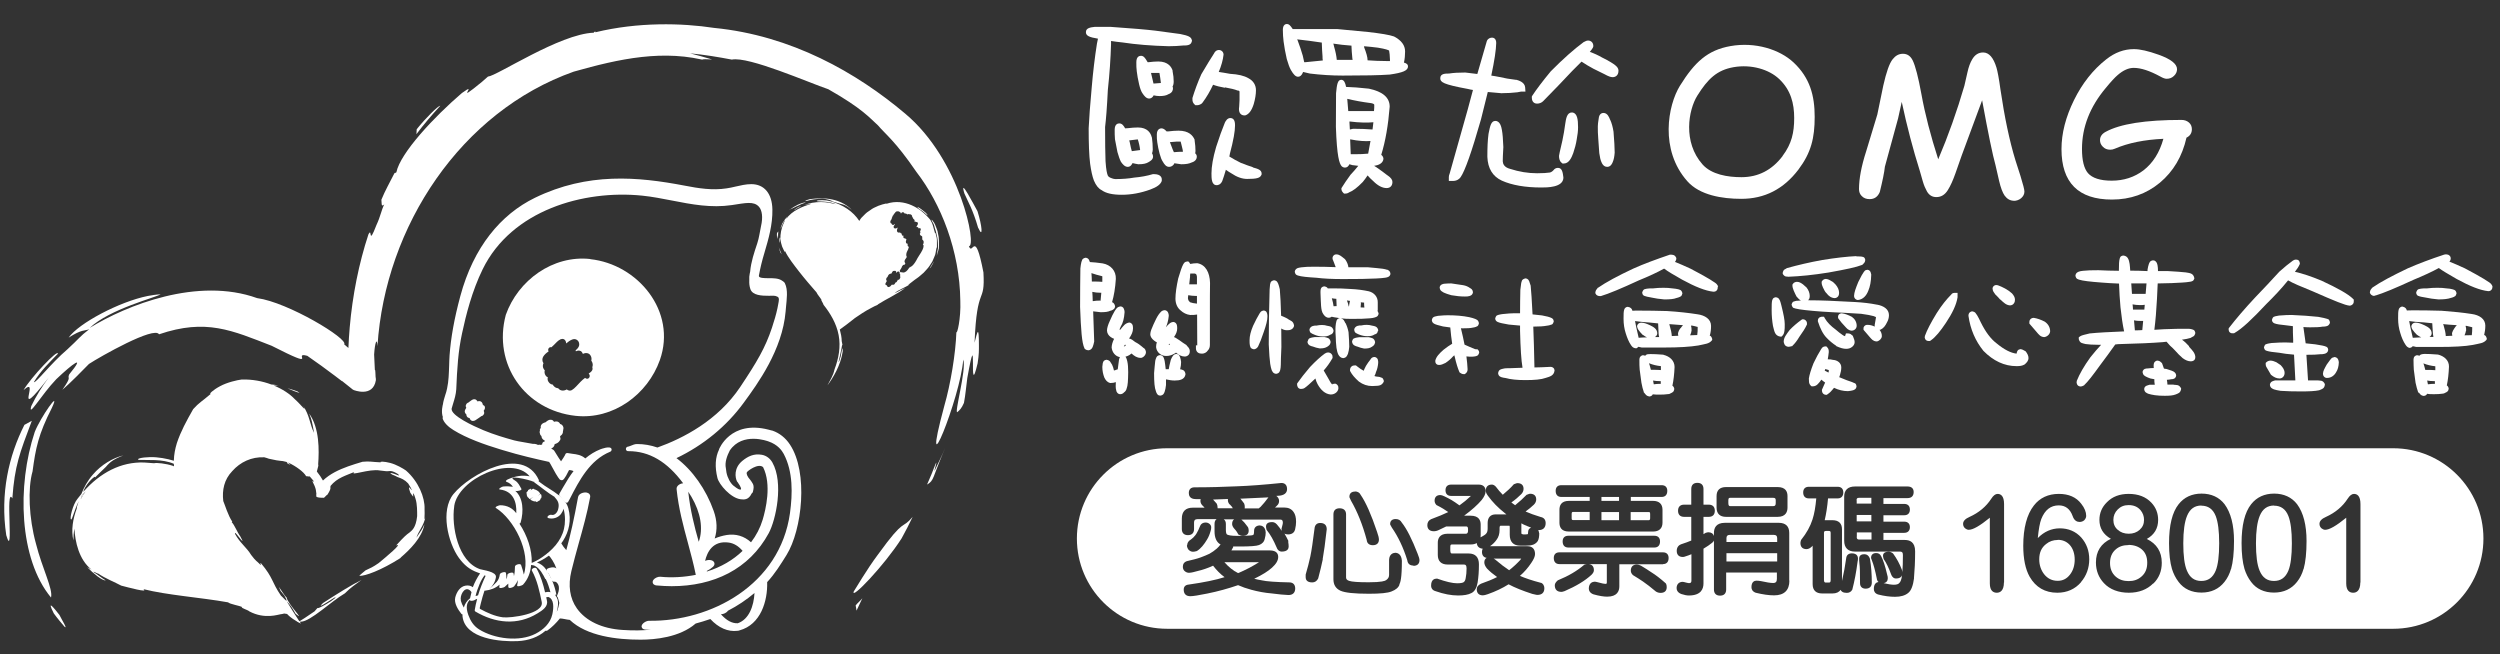 <?xml version="1.0" encoding="UTF-8"?>
<svg id="a" data-name="圖層 1" xmlns="http://www.w3.org/2000/svg" width="172" height="45" viewBox="0 0 172 45">
  <rect x="0" y="0" width="172" height="45" fill="#333333" stroke="none"/>
  <defs>
    <style>
      .b {
        fill: #fff;
        stroke-width: 0px;
      }
    </style>
  </defs>
  <g>
    <path class="b" d="M123.4,4.3c-.96-.9-2.64-1.43-4.34-1.13-1.59.28-2.47,1.11-3.48,2.73-.83,1.34-1.41,4.41.51,6.57.85.96,2.39,1.21,3.71,1.21,1.61,0,2.91-.67,3.93-2.01.88-1.17,1.12-2.18,1.12-3.63s-.32-2.68-1.45-3.74ZM122.64,10.74c-.73.96-1.67,1.45-2.83,1.45-.95,0-2.05-.18-2.67-.87-1.38-1.55-.97-3.76-.37-4.73.73-1.17,1.36-1.77,2.51-1.97,1.22-.21,2.43.16,3.12.81.81.76,1.04,1.69,1.04,2.69s-.17,1.77-.8,2.61Z"/>
    <path class="b" d="M138.55,13.81c-.25,0-.46-.12-.63-.35-.14-.2-.27-.54-.38-1.01l-.25-1.09c-.19-.67-.5-2.16-.92-4.46l-1.41,3.81-.42,1.2c-.17.48-.34.87-.53,1.17-.2.32-.46.48-.79.48-.28,0-.5-.13-.65-.4-.1-.18-.2-.4-.28-.68l-.2-.7c-.47-1.49-.89-3.08-1.25-4.77l-.25,1.13-.91,3.33c-.04.39-.16.97-.35,1.74-.14.33-.37.49-.7.49-.23,0-.41-.07-.55-.22-.12-.12-.18-.28-.18-.47,0-.7.16-1.57.49-2.59l.77-2.54.41-1.99c.21-.93.42-1.54.65-1.82.19-.24.42-.37.7-.37.31,0,.53.16.68.47.18.38.38,1.14.59,2.29.25,1.39.64,2.88,1.16,4.5.69-1.62,1.29-3.31,1.8-5.06l.21-.92c.08-.37.19-.67.33-.9.18-.31.43-.47.75-.47.4,0,.71.35.92,1.05.07.24.17.74.27,1.49.28,1.9.62,3.53,1.03,4.87l.35,1.09c.18.58.27.94.27,1.07,0,.18-.08.33-.23.46-.15.12-.32.18-.52.18Z"/>
    <path class="b" d="M150.43,9.47c-.29,1.29-.9,2.32-1.83,3.1-.93.77-2.03,1.16-3.3,1.16-1.15,0-2.02-.29-2.6-.87-.58-.58-.87-1.45-.87-2.6,0-1.09.29-2.21.86-3.37.57-1.16,1.31-2.09,2.21-2.8.6-.48,1.24-.71,1.91-.71.43,0,.99.13,1.69.38.85.3,1.28.64,1.28,1,0,.17-.07.33-.21.46-.14.14-.31.2-.51.2-.1,0-.25-.05-.44-.16-.72-.39-1.32-.59-1.82-.59-.35,0-.72.16-1.1.49-.19.16-.47.46-.83.9-1.08,1.29-1.63,2.68-1.63,4.19,0,.79.14,1.34.41,1.66.3.34.84.52,1.63.52.84,0,1.57-.24,2.19-.71.65-.5,1.11-1.23,1.37-2.17-1.3.06-2.41.28-3.34.68-.11.05-.21.07-.32.07-.21,0-.38-.07-.51-.21-.13-.13-.19-.28-.19-.45,0-.23.12-.42.37-.56,1.01-.56,2.76-.83,5.24-.83.2,0,.37.06.51.18.14.12.2.28.2.46,0,.27-.13.47-.39.59Z"/>
  </g>
  <g>
    <path class="b" d="M84.27,6.01c.39.07.69.14.88.22h.05c.06.03.08.04.08.07v.59c-.02.43-.03.55-.04.61,0,.43.32.44.36.44h.07c.26-.08.45-.34.59-.79.1-.35.15-.67.15-.94,0-.36-.18-.65-.52-.83-.29-.17-.71-.27-1.26-.3-.29-.05-.55-.1-.78-.13.18-.43.29-.82.33-1.19,0-.18-.14-.32-.32-.32-.1,0-.24.04-.33.23-.22.33-.5.8-.88,1.44-.25.56-.45,1.11-.61,1.63v.08c-.01.17.06.28.12.34l.08.08h.11c.11,0,.22-.04.32-.11l.05-.05c.3-.4.54-.82.74-1.25.21.08.48.15.82.21Z"/>
    <path class="b" d="M82.25,10.39c0-.22-.02-.46-.06-.73v-.05c-.12-.28-.39-.62-1.11-.62-.21,0-.46.02-.7.05-.04,0-.09,0-.12,0-.1-.11-.21-.21-.35-.21-.05,0-.32.02-.32.42,0,.21,0,.38.03.54.04.26.09.53.16.78.07.25.14.44.22.55.1.18.23.36.43.36.13,0,.24-.06.32-.16l.04-.07s0-.01,0-.02c.15.02.3.05.47.07h.04c.3,0,.52-.04.68-.12.32-.09.36-.31.36-.4,0-.11-.05-.18-.11-.23,0-.05.02-.1.02-.16ZM80.76,10.46s-.08-.17-.08-.18c-.05-.15-.14-.35-.19-.5l.48-.04c.05.01.24,0,.26,0,.03.15.15.55.16.7-.12,0-.5.01-.62.03Z"/>
    <path class="b" d="M86.21,11.51c-.25-.08-.54-.19-.85-.31-.28-.14-.54-.28-.78-.43.02-.07.03-.14.04-.21.24-.9.35-1.53.35-1.92,0-.14,0-.52-.32-.52-.22,0-.33.22-.38.32-.18.43-.38.99-.6,1.67-.22.76-.32,1.35-.32,1.82,0,.34,0,.81.36.81.07,0,.26-.02.38-.28.08-.21.16-.47.25-.78.11.08.23.16.37.24.38.26.75.39,1.09.39.64,0,.88-.06.97-.25l.03-.06v-.06c0-.26-.28-.33-.6-.42Z"/>
    <path class="b" d="M79.23,9.44v-.04c-.07-.24-.28-.63-.94-.63-.22,0-.45.02-.7.05-.06,0-.12,0-.18.01,0,0,0,0,0,0-.1-.18-.21-.34-.4-.34-.1,0-.32.04-.32.44,0,.21,0,.42.02.65.05.25.1.53.17.88.08.28.15.49.24.67.11.16.26.35.47.35.19,0,.28-.16.33-.26.12.03.25.06.39.08h.04c.3,0,.52-.05.66-.14.1-.06.32-.17.32-.38,0-.05-.01-.14-.07-.23.03-.09.05-.18.05-.26,0-.27-.02-.56-.06-.85ZM78.28,9.59c.07.2.14.51.16.73l-.57.08s-.05-.19-.06-.22c-.05-.18-.06-.35-.12-.52l.58-.07Z"/>
    <path class="b" d="M80.68,4.87c-.07-.24-.3-.64-.99-.64-.2,0-.44.02-.67.05-.02,0-.04,0-.06,0-.02-.03-.03-.05-.05-.08-.13-.22-.23-.36-.41-.36-.1,0-.32.04-.32.44,0,.22,0,.43.03.63.03.25.08.55.16.89.07.3.15.51.24.63.12.18.26.35.45.35.08,0,.22-.03.31-.22.13.03.27.05.41.05.27,0,.47-.04.61-.13.29-.1.31-.32.31-.39,0-.05,0-.09-.03-.13.06-.1.08-.22.08-.36,0-.2-.02-.43-.08-.73ZM79.36,5.75s-.04-.19-.05-.22c-.03-.14-.08-.37-.12-.51h.58c.03.15.08.51.1.69l-.51.04Z"/>
    <path class="b" d="M79.39,11.98h-.07c-.4.12-.83.2-1.3.24-.38.07-.82.1-1.29.1-.04,0-.14-.01-.33-.09-.14-.06-.18-.13-.2-.2-.03-.08-.1-.31-.14-.94-.02-.53-.03-1.31-.03-2.35.06-.47.13-1.33.19-2.56.12-1.1.19-2.16.22-3.14,0-.08,0-.15,0-.22.24.04.5.07.78.1.92.14,1.99.23,3.19.26.35,0,.7-.02,1-.05.22,0,.52,0,.58-.26l.02-.07-.02-.07c-.05-.19-.24-.28-.79-.39-.52-.07-1.09-.15-1.71-.23-.57-.07-1.59-.16-3.06-.26h-1.12c-.27.03-.6.07-.6.36,0,.25.22.35.83.45-.02.1-.04.21-.07.34-.15.95-.27,1.96-.36,3.02-.11,1.2-.18,2.14-.21,2.81,0,1.07.03,1.86.1,2.43.07.5.15.87.26,1.16.14.33.31.55.53.66.3.22.75.32,1.39.32s1.3-.12,1.96-.36c.47-.17.71-.36.79-.59v-.08c.01-.12-.04-.39-.54-.39Z"/>
    <path class="b" d="M96.59,4.31c.06-.26.08-.52.08-.77,0-.42-.25-.76-.76-1.03-.31-.11-.9-.21-1.8-.31l-2.1-.2h-3.07c-.17-.26-.27-.35-.4-.35-.08,0-.28.04-.28.4,0,.28.02.55.05.8.05.38.12.78.22,1.21.1.35.19.59.28.75.19.33.33.47.5.47.12,0,.23-.08.31-.25.01-.02.02-.05.03-.08.13.03.28.07.47.11.74.09,1.5.14,2.25.14,1.46,0,2.54-.02,3.24-.07.92-.13,1.26-.28,1.26-.56,0-.16-.14-.23-.3-.27ZM93.86,3.24s-.01-.04-.02-.06c.34.03.67.06.96.1.56.09.73.17.77.2.03.13.05.34.06.64,0,.03,0,.05,0,.08h-.24c-.44,0-.87-.02-1.3-.05,0-.22-.09-.52-.24-.9ZM93.06,4.12h-1.09c-.02-.25-.08-.56-.19-.93-.01-.07-.03-.13-.05-.19.38.06.8.11,1.25.14.01.3.03.55.05.74,0,.09.02.17.03.24ZM89.35,2.72c.46.05.99.12,1.59.21.01.39.03.72.05.95,0,.1,0,.2.02.28l-1.21.12h-.07c-.02-.11-.06-.26-.1-.45-.09-.32-.22-.7-.37-1.1,0,0,0-.02,0-.03.03,0,.07.02.1.03Z"/>
    <path class="b" d="M95.45,12.06c-.27-.21-.52-.39-.75-.55-.06-.04-.11-.07-.16-.1.29-.04.6-.16.64-.47,0-.07-.02-.19-.15-.29.29-.93.48-2.04.58-3.31,0-.63-.48-1.04-1.43-1.24-.63-.07-1.16-.11-1.57-.12-.05-.26-.13-.49-.33-.49-.24,0-.3.28-.36.93,0,.65-.01,1.42-.01,2.31.07,2.07.24,2.52.39,2.7.07.07.15.1.24.1.13,0,.23-.08.3-.23.06.02.13.04.2.06.14.02.28.04.41.05-.18.23-.36.43-.53.61-.24.33-.45.63-.6.88l-.03.05v.05c0,.06.02.16.12.26l.06.06h.08c.12,0,.21-.04.26-.08.27-.1.57-.33.95-.72.13-.16.24-.31.33-.45.1.12.23.25.4.4.31.31.62.47.91.47.25,0,.4-.16.4-.42,0-.15-.1-.29-.33-.45ZM92.84,8.36h.04c.62.08,1.22.09,1.61.05-.02.16-.04.33-.06.5-.38-.03-.82-.05-1.3-.05h-.04c-.08.02-.16.04-.22.05-.01-.19-.02-.38-.03-.55,0,0,0,0,0,0ZM94.3,7.09c.11.02.25.05.25.13,0,.13,0,.27-.02.42h-1.77c-.03-.32-.05-.6-.07-.84.51.12,1.04.22,1.6.29ZM92.92,9.59c.52.11,1.03.14,1.37.11-.05.27-.1.56-.16.87-.28.03-.58.04-.89.04h-.31c-.01-.36-.03-.7-.04-1.02,0,0,.01,0,.02,0Z"/>
    <path class="b" d="M103.35,6.41c.35,0,.7-.02,1.04-.06.17-.03.27-.05.27-.05h.29l-.02-.29c-.03-.36-.46-.48-.6-.52h-.05c-.36-.04-.77-.11-1.21-.21-.13-.03-.28-.05-.47-.08.22-1.04.33-1.77.34-2.24,0-.36-.24-.37-.29-.37-.13,0-.24.06-.32.16l-.04.09c-.22.77-.44,1.52-.65,2.25l-.83-.1c-.44,0-.82.02-1.12.07-.25,0-.6,0-.6.32,0,.27.17.42,1.9.74.11.03.23.05.35.07-.12.43-.24.88-.36,1.34-.65,2.29-1.06,3.77-1.24,4.4-.04.1-.06.18-.06.25v.27h.27c.29,0,.46-.14.54-.26.3-.43.76-1.73,1.4-3.97.18-.7.34-1.34.47-1.89.31.03.65.06,1.01.09Z"/>
    <path class="b" d="M107.18,11.55c-.12,0-.23.06-.3.16-.08.09-.17.14-.25.16-.19.03-.49.05-.88.05-.61,0-1.23-.1-1.85-.3-.42-.11-.5-.35-.51-.52,0-.17.01-.49.04-.98-.02-.54-.05-.92-.1-1.18-.03-.17-.11-.62-.45-.62-.29,0-.36.33-.47.89-.06.44-.08.97-.08,1.58.03.8.37,1.35,1,1.64.69.31,1.61.47,2.71.47.4,0,1.47,0,1.52-.64v-.03s0-.03,0-.03c-.04-.32-.08-.65-.37-.65Z"/>
    <path class="b" d="M108.2,7.74h-.06c-.34,0-.4.44-.45.77-.05.39-.12.79-.2,1.17-.18.78-.22.95-.23,1.04,0,.14.02.35.17.47l.07.06h.09c.35,0,.53-.39.65-.72.1-.29.19-.62.24-.95.06-.31.09-.58.09-.83,0-.55-.06-.93-.36-1.01Z"/>
    <path class="b" d="M111.34,4.78c-.04-.16-.15-.34-1.11-.82-.28-.16-.56-.29-.85-.39.22-.27.24-.33.24-.41,0-.22-.15-.37-.36-.37-.08,0-.17.03-.31.11-.65.48-1.41,1.15-2.26,2.01-.57.69-.99,1.25-1.26,1.66l-.04.07v.08c0,.33.22.41.35.41.17,0,.32-.06.43-.17.73-.74,1.4-1.44,2-2.08.24-.24.46-.46.64-.64.26.17.53.34.82.49.28.14.54.26.77.38.25.14.42.2.55.2.2,0,.4-.13.4-.43v-.06Z"/>
    <path class="b" d="M110.77,8.23c-.05-.14-.17-.46-.45-.46-.09,0-.3.04-.33.39-.04.24-.06.42-.06.53,0,.27,0,.56.03.85.02.28.04.61.07.99.04.3.09.49.14.6.11.29.28.35.41.35.25,0,.35-.26.38-.34.07-.16.11-.37.13-.64,0-.33-.03-.81-.08-1.44-.05-.32-.13-.61-.23-.82Z"/>
  </g>
  <g>
    <g>
      <path class="b" d="M76.41,21.38c.05-.02.11-.04.16-.07.04-.04.13-.05.15-.24-.04-.18-.12-.25-.21-.28.13-.44.22-.98.26-1.6.02-.56-.35-.97-.91-1.07-.35-.05-.64-.08-.88-.09,0-.03-.02-.06-.03-.09-.03-.06-.05-.18-.26-.21-.28.06-.24.21-.29.3-.03.11-.05.25-.07.44-.01.76-.02,1.63-.02,2.65.06,1.59.12,2.47.3,2.84l.02.04.04.03c.05.04.13.07.21.07.2-.02.26-.15.3-.24.04-.1.07-.21.1-.36v-.02s0-.02,0-.02c-.03-.77-.05-1.45-.07-2.04.15.02.32.04.51.06.31,0,.52-.02.69-.11ZM75.12,19.37c0-.21-.02-.41-.03-.58.22.08.45.14.69.2.05.01.05.02.06.02,0,0,0,0,0,.01,0,.12,0,.24,0,.37-.21-.02-.43-.02-.67-.02h-.04ZM75.69,20.68c-.17,0-.34.01-.51.04,0-.23-.02-.45-.03-.64.18.04.36.06.54.06h.08c-.02.17-.03.35-.05.55h-.03ZM82.38,18.11h-.02s-.02,0-.02,0c-.15,0-.3.02-.45.05-.02-.04-.04-.07-.07-.11l-.06-.06h-.09c-.2.03-.2.12-.25.17-.1.17-.21.49-.36,1-.12.56-.19,1.02-.19,1.41.01.33.13.61.36.79.17.16.4.28.65.31.18,0,.34,0,.48-.03,0,.65,0,1.32.01,2.01,0,.04,0,.08,0,.11h-.09v.22c0,.1.05.22.14.28.09.06.18.07.27.07h.02c.15,0,.31-.09.39-.22.1-.1.14-.24.14-.38,0-.28,0-1.05,0-2.32,0-.77,0-1.42.01-1.95-.02-.72-.31-1.25-.87-1.35ZM81.87,19.01c0-.07.02-.13.02-.19h.31c.1.03.12.04.15.22,0,.12,0,.3,0,.52-.17,0-.34,0-.53,0,.02-.17.04-.36.06-.56ZM81.87,20.78c-.07-.05-.12-.11-.14-.25,0,0,0-.08.02-.22.18.03.35.05.52.05.03,0,.05,0,.08,0,0,.17,0,.35,0,.53-.2-.02-.36-.05-.49-.1ZM78.61,23.88c-.16-.14-.33-.26-.51-.35-.16-.12-.25-.21-.42-.24.17-.25.27-.46.27-.68,0-.08,0-.14-.02-.22-.01-.06-.09-.2-.25-.2-.28.06-.37.21-.61.5-.02,0-.04-.01-.05-.02.02-.05.05-.12.09-.21.15-.23.23-.56.26-.97v-.02s0-.02,0-.02c0-.07-.02-.12-.04-.18-.02-.04-.04-.17-.24-.19-.25.04-.29.17-.4.32-.1.16-.21.39-.34.69-.12.26-.18.46-.19.64,0,.19.11.36.26.46.07.05.15.09.23.12-.11.22-.16.41-.17.59.03.35.27.62.57.67-.04.06-.04.12-.06.16-.04.28-.07.5-.09.68-.02,0-.04.02-.07.02-.07.03-.14.05-.19.06-.03-.16-.08-.29-.13-.4-.12-.16-.11-.29-.38-.34-.25.04-.23.19-.26.24-.01.07-.02.15-.03.25,0,.26.05.51.14.74.09.18.2.32.39.37h.02s.03,0,.03,0c.12,0,.24-.02.35-.06,0,.11-.01.2-.01.28,0,.1.01.2.04.3,0,.06.09.26.28.25h0c.11,0,.2-.06.26-.13.08-.05.15-.15.17-.25.09-.23.1-.55.11-1.14,0-.32-.02-.55-.06-.73-.02-.09-.04-.16-.07-.23-.01-.03-.03-.06-.06-.1.09-.02.18-.06.27-.11.06-.04.1-.08.15-.11.18.17.38.3.61.3h.06c.18-.04.34-.24.32-.42-.06-.27-.15-.22-.27-.35ZM77.31,23.84s.02-.03.03-.04c.02-.03.04-.06.07-.1.01.03.03.06.04.09-.05.03-.1.04-.13.04ZM81.2,25.41s0-.03,0-.04c.04-.15.06-.31.06-.47-.02-.15-.04-.24-.07-.32-.04-.06-.03-.19-.26-.23-.21.03-.2.12-.26.17-.04.06-.08.14-.12.24-.08.31-.12.5-.14.64h-.1s-.07,0-.11,0c-.02-.19-.04-.37-.07-.55-.02-.1-.04-.17-.07-.24-.03-.06-.08-.17-.26-.18-.2.03-.22.13-.25.18-.03.06-.05.13-.07.22-.03.24-.05.51-.08.84,0,.63.03,1.01.13,1.26.01.04.03.09.06.14.03.04.06.14.23.15.24-.03.27-.18.31-.28.04-.12.07-.26.09-.45,0-.12,0-.25,0-.39.22.05.41.08.59.08.34,0,.69-.06.75-.42,0-.12-.06-.24-.15-.29-.08-.04-.15-.06-.22-.06ZM81.66,23.76c-.2-.12-.35-.23-.5-.34-.18-.11-.27-.19-.39-.23.14-.2.22-.39.22-.58,0-.09,0-.16-.02-.24-.01-.05-.07-.21-.26-.22-.2.03-.24.11-.36.21-.04.04-.09.1-.14.16.1-.21.17-.48.2-.78v-.03s0-.02,0-.02c0-.06-.02-.11-.04-.17-.02-.04-.06-.16-.24-.18-.23.02-.3.16-.42.31-.11.16-.22.38-.35.67-.13.29-.21.48-.22.67,0,.19.12.33.26.44.06.05.12.09.19.12-.03.1-.05.2-.05.3v.04c.04.36.36.62.72.6.19,0,.37-.06.54-.16.04-.02.08-.04.11-.07.19.17.39.27.6.27h.01c.08,0,.19-.04.26-.12.07-.09.08-.18.08-.26-.01-.19-.12-.27-.23-.39ZM80.39,23.75s.01-.02.02-.03c.02-.03.03-.05.05-.08.01.03.02.05.03.07-.04.02-.07.03-.1.03Z"/>
      <path class="b" d="M89.95,23.5c.02.25.22.31.37.34.14.06.3.1.47.13h.02s.02,0,.02,0c.2,0,.36-.03.51-.13.09-.07.18-.11.21-.31-.06-.31-.26-.29-.42-.34h-.02s-.02,0-.02,0c-.09,0-.19,0-.29,0-.11,0-.23,0-.34,0-.13.02-.21.03-.27.05-.05.04-.16-.01-.22.25ZM91.81,26.41h-.13l-.02.05c-.07-.07-.18-.23-.3-.47-.08-.15-.18-.32-.29-.5.23-.26.42-.53.58-.81l.03-.05v-.06c0-.06,0-.13-.07-.21-.06-.08-.16-.11-.23-.11-.11,0-.17.04-.24.08-.29.21-.62.51-1.01.92-.37.44-.65.79-.85,1.08l-.04.06v.07c0,.06.03.29.26.3.09,0,.19-.02.26-.07.15-.1.38-.31.74-.65.04.15.09.28.15.39.22.4.51.67.88.71.01,0,.03,0,.04,0,.24,0,.47-.16.51-.39v-.03s0-.03,0-.03c0-.05,0-.11-.05-.18-.04-.07-.15-.13-.22-.12ZM88.64,21.96c-.08-.05-.19-.11-.31-.16-.07-.03-.13-.06-.19-.08-.02-.77-.05-1.38-.09-1.82-.04-.17-.07-.28-.11-.38-.05-.08-.06-.21-.29-.24-.29.07-.23.22-.27.29-.01.09-.02.2-.03.35-.04,1.3-.06,2.56-.06,3.77.03.63.06,1.07.1,1.34.03.18.06.32.1.43.05.09.09.24.31.26.24-.04.25-.19.28-.27.02-.1.04-.21.04-.36,0-.2.01-.61.04-1.22,0-.45,0-.87-.01-1.27.12.08.25.12.38.12.11,0,.2,0,.3-.05.09-.03.21-.16.2-.29-.06-.29-.21-.3-.41-.42ZM90.28,22.96c.06.03.12.05.21.09.15.06.33.1.52.1h0c.2,0,.37-.02.51-.12.08-.03.19-.05.23-.27-.06-.32-.28-.31-.46-.35-.08-.03-.2-.05-.33-.05s-.26.01-.38.04c-.1,0-.18,0-.26.03-.08.02-.23.11-.23.28.04.22.13.2.18.24ZM86.95,21.36c-.22.03-.23.13-.3.22-.13.22-.28.49-.44.84-.16.38-.24.7-.24.98,0,.15,0,.26.02.35.03.07,0,.23.27.28h0c.15,0,.26-.12.3-.2.11-.22.24-.55.39-1,.16-.46.25-.8.25-1.05,0-.08,0-.14-.02-.2-.02-.04-.02-.19-.24-.22ZM95.43,18.56c-.08-.03-.18-.05-.3-.07-.23-.03-.56-.06-1-.1h-1.36c-.02-.19-.1-.37-.22-.54l-.02-.02-.02-.02c-.22-.17-.33-.29-.55-.31-.05,0-.12,0-.19.06-.07.06-.1.15-.09.21v.05c.02.06.04.11.08.2.03.08.07.17.11.29,0,.02.02.04.03.07-.5-.02-1-.03-1.49-.03-.37,0-.65.01-.86.04-.1.01-.18.03-.26.05-.06.03-.19.07-.21.26.04.23.16.23.23.26.22.07.61.11,1.27.15.47.06,1.08.09,1.81.09,1.01,0,1.77-.01,2.29-.04.26-.01.45-.03.6-.05.07-.01.13-.02.18-.04.05-.03.14-.02.2-.2v-.02s0-.02,0-.02c-.02-.2-.16-.25-.23-.28ZM94.98,25.95c-.07-.02-.15-.03-.26-.04-.05,0-.1-.02-.16-.04.05-.08.09-.18.11-.28.08-.17.13-.39.15-.62,0-.09,0-.14-.02-.2,0-.04-.05-.19-.24-.21-.14,0-.23.09-.27.17-.11.13-.21.28-.31.44-.07.14-.13.25-.16.34-.15-.08-.31-.19-.47-.32l-.06-.05h-.08c-.07,0-.15.01-.22.07-.08.06-.11.17-.11.24v.05l.02.05c.12.23.31.45.59.7.28.21.59.31.91.31h0c.38-.03.62.04.8-.29v-.03s.01-.03.01-.03c-.08-.29-.19-.21-.24-.25ZM94.18,23.2c-.13,0-.23,0-.33,0-.1,0-.22,0-.34,0-.13.02-.21.03-.27.05-.05.04-.16-.01-.22.25.03.26.23.31.38.35.14.06.29.1.45.13h.01s.02,0,.02,0c.2,0,.37-.02.52-.13.08-.06.18-.1.21-.31-.06-.31-.27-.29-.43-.34ZM92.56,22.23c-.07-.13-.1-.28-.32-.33.22.03.47.04.75.04.55,0,.96-.01,1.25-.04.14-.01.26-.03.35-.06.08-.04.21-.03.26-.26-.02-.09-.05-.15-.08-.19l.02-.04v-.55c.01-.37-.25-.67-.62-.76-.37-.08-.79-.14-1.28-.16-.41-.03-.81-.04-1.18-.04-.15,0-.27,0-.36,0-.03-.06-.09-.11-.24-.14-.24.04-.23.19-.25.23-.01.06-.01.13-.01.21.01.4.03.69.04.9.02.24.05.43.16.58.08.11.18.24.37.24.08,0,.15-.03.2-.07.11.03.24.05.38.07.06.01.12.02.18.03-.19.02-.21.15-.23.19-.02.06-.03.11-.04.18-.02.14-.03.26-.03.35,0,.18,0,.37.02.57,0,.21.02.47.05.75.03.2.07.35.13.47.07.11.14.22.33.24.24-.03.27-.18.33-.3.05-.15.07-.3.09-.48,0-.26-.02-.59-.05-1.01-.05-.25-.12-.45-.21-.63ZM93.62,20.8c.08.01.16.02.23.02,0,.11,0,.23.02.34-.08,0-.17,0-.26-.01.01-.1.02-.18.02-.25,0-.03,0-.07-.01-.1ZM92.88,20.7s-.02.06-.02.09c-.03.13-.04.22-.05.29,0,0-.01,0-.02,0-.02-.12-.06-.25-.12-.41.07.01.13.02.2.03ZM91.75,21.07c-.02-.16-.06-.35-.12-.55.09.02.19.03.31.04.01.21.02.38.02.5-.07,0-.14,0-.21.01ZM94.83,22.75c-.05-.31-.27-.31-.45-.35-.1-.03-.22-.05-.35-.05-.12,0-.25.01-.37.04-.1,0-.18,0-.26.03-.08.02-.23.11-.23.28.03.21.12.2.17.24.05.03.12.06.2.09.16.06.34.1.52.1h0c.2,0,.37-.02.51-.12.09-.03.19-.04.24-.27Z"/>
      <path class="b" d="M99.33,20.13c.13.06.3.12.52.18.33.06.64.09.93.09.12,0,.22,0,.31-.03.07-.02.23-.07.25-.27-.02-.19-.13-.24-.2-.28-.12-.09-.29-.17-.48-.2-.37-.05-.63-.09-.81-.12h-.03s-.33,0-.44.02c-.06,0-.1.02-.16.04-.04.02-.16.06-.17.23.03.24.17.26.28.34ZM101.6,24.04s-.08-.02-.12-.02c-.29-.12-.53-.22-.72-.31-.07-.35-.15-.73-.25-1.13.02,0,.04,0,.06.01h.02s.02,0,.02,0c.32,0,.55-.01.72-.05.08-.01.15-.03.21-.05.04-.04.16,0,.21-.25-.04-.24-.17-.25-.26-.3-.1-.04-.23-.08-.41-.12-.44-.09-.93-.13-1.48-.13-.15,0-.38.01-.67.04-.1.02-.16.03-.22.05-.04.03-.16.02-.2.25.02.17.11.2.14.23.13.08.32.12.63.2.15.02.31.05.5.07.03.39.08.76.13,1.12-.18.11-.38.24-.59.41-.31.27-.51.49-.57.75v.02s0,.03,0,.03c0,.05.01.12.07.18.06.06.14.07.19.07.15,0,.27-.06.44-.14.21-.14.37-.28.51-.44.03-.03.07-.06.1-.09,0,.03.01.06.02.08.11.49.22.83.32,1.06l.02.04.04.03c.06.05.15.09.24.09h.08l.06-.05c.1-.07.14-.2.13-.3-.01-.26-.04-.55-.08-.87.07.01.15.02.22.02.15,0,.27,0,.37-.02.07-.03.23,0,.29-.27,0-.13-.12-.23-.17-.24ZM106.94,25.4c-.05-.12-.19-.17-.28-.16-.44.02-.8.04-1.09.04-.02-1.09-.05-2.03-.08-2.81h.02c.39,0,.69-.02.9-.06.1-.01.18-.03.25-.05.05-.05.16.04.24-.25-.02-.18-.11-.2-.15-.23-.14-.07-.33-.12-.66-.18-.21-.02-.43-.05-.65-.07-.05-.97-.09-1.62-.13-1.98-.04-.14-.07-.23-.1-.3-.04-.06-.05-.17-.26-.2-.3.08-.24.22-.29.32-.02.12-.04.27-.06.47-.01.49-.02,1.02-.02,1.61h-.38c-.2,0-.48.02-.85.06-.11.02-.19.03-.25.05-.05.04-.16-.02-.23.25.02.19.13.21.17.24.15.07.38.11.77.18.22.02.48.05.77.07v.36c.03,1.2.08,2.03.17,2.54-.47.02-.75.03-.83.03-.22,0-.39,0-.52.04-.11.03-.3.04-.33.31.03.22.17.24.23.27.08.03.18.04.3.06.31.09.76.14,1.34.14.64,0,1.1-.04,1.4-.15.29-.09.56-.15.61-.49v-.05l-.02-.04Z"/>
      <path class="b" d="M118.21,19.71c-.11-.25-.26-.27-.57-.49-.31-.19-.75-.43-1.34-.74-.41-.19-.76-.34-1.06-.46.05-.06.09-.15.09-.23v-.04l-.02-.04c-.09-.19-.25-.18-.35-.19h-.07c-.97.33-1.81.64-2.52.96-1.07.5-1.88.94-2.43,1.32h-.02s-.02.04-.02.04c-.06.08-.12.12-.14.28v.05l.02.04c.07.14.21.16.29.16,0,0,0,0,.01,0h.06c.54-.16,1.4-.52,2.61-1.08.69-.28,1.27-.55,1.74-.81.24.18.65.43,1.24.76.9.49,1.6.77,2.15.83.08,0,.18-.02.23-.09.06-.07.07-.14.07-.2v-.05ZM113.61,20.47c.26.06.56.1.89.13.38,0,.65-.02.85-.1.08-.02.15-.04.21-.07.05-.04.14-.01.19-.25-.06-.27-.21-.24-.29-.28-.1-.03-.24-.04-.41-.06-.18-.03-.39-.04-.61-.04-.24,0-.47.01-.7.04-.17,0-.32,0-.43.02-.09.04-.25-.03-.33.28.04.21.13.19.16.22.11.04.24.07.48.11ZM117.64,23.07c.06-.21.08-.42.08-.65,0-.46-.41-.73-.95-.8-.58-.09-1.27-.17-2.07-.22-.68-.02-1.34-.03-1.97-.03-.17,0-.31,0-.42.01-.03-.13-.11-.24-.32-.27-.19.02-.22.14-.24.18-.05.15-.05.32-.05.64,0,.36.05.69.15,1,.1.32.21.59.36.81.06.08.12.2.32.22h.07l.05-.04s.05-.03.07-.06c.08.02.15.03.23.05h.02s.02,0,.02,0c.15,0,.65,0,1.52,0,1.02,0,1.79-.05,2.33-.14.49-.11.73-.11.93-.34l.03-.05v-.06c-.05-.18-.12-.22-.18-.23ZM113.87,23.18c.08-.05.15-.13.15-.26-.02-.29-.23-.41-.49-.54-.24-.11-.42-.18-.59-.18-.05,0-.1,0-.16.03-.06.02-.16.13-.15.23.04.19.11.26.22.4.06.06.11.12.16.17l.02.02h.02c.09.07.17.12.26.16-.24,0-.43.02-.57.03-.04-.19-.1-.43-.16-.7-.03-.16-.06-.31-.09-.45.26.04.59.07,1,.1.2.02.4.04.59.06.01.27.02.49.03.66,0,.1.02.2.04.28-.1,0-.19,0-.27,0ZM115.6,22.59c-.08.12-.13.22-.15.32v.02s0,.03,0,.03c0,.05,0,.09.02.14-.15,0-.3.01-.45.02-.01-.21-.07-.47-.16-.77,0-.02,0-.03-.01-.05.27.02.57.04.91.07.01,0,.02,0,.03,0-.06.06-.11.14-.17.22ZM116.78,23.05c-.16,0-.33.01-.5.02h0c.05-.11.09-.22.1-.33,0-.14-.01-.24-.04-.34.02,0,.05,0,.07,0,.15.03.28.06.37.09,0,0,.02,0,.02,0,0,0,0,0,0,.03,0,.19,0,.36-.03.52ZM114.44,24.4h-.02s-.02,0-.02,0c-.35-.03-.64-.04-.85-.04-.07,0-.13,0-.19.01-.03.01-.12.02-.17.11-.03-.02-.07-.03-.14-.04-.14,0-.23.13-.24.18-.02.06-.02.11-.02.16,0,.23,0,.45.02.65.03.26.07.55.12.9.05.26.1.47.16.63v.03s.03.03.03.03c.11.12.12.21.35.26.14-.01.21-.08.24-.15.14.02.31.02.48.02.21,0,.42-.01.61-.04h.03s.03-.01.03-.01c.07-.03.13-.06.18-.09.04-.04.12-.04.15-.24,0-.07-.04-.17-.11-.22,0,0-.01,0-.02-.01.08-.37.13-.8.15-1.29,0-.43-.32-.73-.77-.84ZM114.25,26.41h-.12c-.09,0-.2.01-.35.03-.01-.07-.03-.16-.05-.26.15.03.29.04.43.04.03,0,.06,0,.1,0,0,.06,0,.12,0,.19ZM114.27,25.46c-.19-.01-.39-.02-.6-.02-.03,0-.06,0-.09,0-.02-.07-.03-.13-.05-.19-.02-.09-.05-.17-.08-.26,0,0,0,0,0,0,.27.11.53.17.82.2,0,.08,0,.17,0,.26ZM114.3,25.21h0s0,0,0,0h0Z"/>
    </g>
    <path class="b" d="M122.79,22.3c0-.27-.08-.68-.23-1.28-.03-.14-.07-.25-.1-.34-.05-.07-.06-.2-.29-.23-.23.04-.21.17-.24.2-.04.14-.04.34-.04.69,0,.37.03.73.09,1.08.1.38.12.67.5.74h.09l.06-.06c.1-.11.12-.21.14-.34.02-.1.02-.25.02-.46ZM126.01,19.35c-.11-.08-.24-.15-.39-.16-.11,0-.2.06-.25.13l-.04.06v.07c0,.12.04.21.09.33.09.19.15.31.25.4.13.18.32.32.55.33h.01c.08,0,.19-.05.24-.13.05-.08.06-.16.06-.23,0-.2-.09-.39-.23-.56-.09-.1-.18-.19-.29-.25ZM128.25,18.68c-.09.12-.22.35-.4.72-.18.44-.28.72-.29.94,0,.05,0,.11.05.18.04.07.14.12.21.12h.01c.35-.04.58-.3.71-.64.12-.28.19-.64.2-1.08v-.04c-.01-.06-.02-.1-.04-.15-.02-.03-.04-.15-.23-.17-.2.03-.17.09-.22.13ZM127.73,17.62c-.65.03-1.44.12-2.37.27-.88.16-1.68.35-2.4.55h-.02s-.02.02-.02.02c-.1.08-.21.04-.27.31v.05l.02.05c.15.21.25.14.37.17.79-.03,1.71-.12,2.76-.29,1.18-.21,1.93-.37,2.3-.52l.04-.02.03-.03c.07-.08.14-.11.16-.29-.03-.21-.15-.21-.18-.22-.11-.03-.23-.03-.44-.03M129.13,20.96c-.45-.09-.95-.15-1.49-.18-1.36-.08-2.42-.12-3.18-.12h-.06s.02-.02.03-.04c.07-.08.08-.17.08-.25,0-.21-.08-.41-.22-.59-.1-.09-.17-.15-.25-.22-.14-.1-.26-.17-.41-.17-.09,0-.21.04-.27.13l-.04.06v.07c0,.12.04.21.09.35.07.17.14.3.19.4.1.12.2.22.3.28-.07,0-.14,0-.19.01-.09,0-.16.01-.22.03-.04.04-.16-.03-.23.24.08.3.2.22.28.27.28.07.87.14,1.83.21.49.03.99.06,1.5.08.48.03.87.05,1.18.07.39.05.68.11.86.16.13.04.15.07.16.08l-.09.52v.02s0,.02,0,.02c0,.02,0,.05,0,.08-.17-.08-.33-.12-.5-.12-.05,0-.11,0-.18.06-.07.05-.1.14-.09.2v.08l.05.06c.11.13.23.27.36.42.15.17.24.3.47.32h.06c.14-.04.3-.17.32-.34v-.02s0-.02,0-.02c0-.16-.06-.3-.16-.42h.04l.05-.02c.19-.09.32-.27.42-.48.09-.15.14-.33.14-.51,0-.41-.37-.64-.82-.72ZM126.33,23.81c.28.13.49.19.69.19h0c.15,0,.29-.04.4-.13.09-.07.18-.18.18-.33,0-.13-.05-.23-.11-.39l-.02-.05-.04-.03c-.07-.06-.12-.12-.27-.13h-.16l-.05.15s0,.03-.01.04c-.05-.01-.11-.04-.18-.09-.15-.1-.3-.22-.46-.36-.34-.25-.59-.5-.75-.78l-.06-.11h-.12c-.06,0-.29.02-.3.26v.06c.16.49.35.88.61,1.14.2.21.42.39.65.54ZM126.72,21.55s-.12.01-.19.07c-.06.06-.08.14-.07.19v.07l.04.06c.13.18.26.34.41.49.15.16.23.29.47.32h0c.08,0,.17-.02.25-.09.08-.07.11-.17.11-.25,0-.25-.13-.47-.33-.61-.25-.13-.46-.21-.66-.24h-.03ZM124.06,21.97h-.07l-.06.04c-.29.21-.56.44-.8.69-.11.14-.2.27-.29.41-.07.12-.12.25-.12.38v.04c.03.11.05.29.31.33.08,0,.16-.02.23-.04h.04s.03-.04.03-.04c.15-.14.3-.33.46-.6.24-.33.41-.6.51-.82l.02-.04v-.05c0-.05,0-.11-.05-.18-.04-.07-.15-.13-.22-.12ZM127.58,26.36c-.1-.06-.26-.11-.52-.2-.18-.08-.36-.15-.52-.21.02-.05.03-.1.05-.15.06-.19.09-.36.09-.53,0-.31-.29-.5-.57-.51-.1-.03-.22-.04-.36-.04.03-.16.05-.32.07-.49,0-.12,0-.23-.11-.34l-.06-.06h-.09c-.2.03-.21.13-.26.18-.18.29-.36.62-.53.98-.18.46-.28.79-.32,1.05.02.22-.03.32.13.49l.06.05h.08c.13,0,.26-.06.34-.15.09-.09.18-.2.25-.31.08.07.17.14.26.2-.03.07-.06.14-.09.2l-.11.25-.02.04v.05s0,.11.05.18c.04.07.14.12.21.12h.08l.05-.04c.14-.09.26-.21.36-.34.03-.03.05-.06.08-.1.31.15.63.23.96.23.16-.02.26-.03.35-.06.07-.03.22-.06.24-.28-.04-.22-.11-.18-.14-.22ZM125.79,25.63s-.06-.03-.09-.05c-.06-.03-.12-.06-.16-.08.01-.03.02-.07.04-.11.11.03.19.05.24.07,0,.06,0,.11-.02.17Z"/>
    <path class="b" d="M137.62,20.6c.25.24.41.39.66.41h.01c.09,0,.2-.04.26-.13.07-.09.08-.18.08-.26,0-.17-.09-.3-.2-.43-.13-.12-.28-.23-.48-.34-.17-.09-.34-.17-.51-.23h-.04s-.04-.01-.04-.01c-.04,0-.11,0-.18.06-.07.05-.1.15-.09.2.02.19.08.22.19.39.14.13.24.24.34.36ZM139.9,21.87c-.07,0-.18.04-.23.12-.05.07-.05.14-.05.19v.08l.05.06c.13.16.28.33.44.51.16.19.27.34.51.36h.04c.18-.03.37-.18.39-.39,0-.29-.15-.52-.37-.67-.27-.14-.51-.22-.74-.26h-.03ZM139.34,24.16l-.03-.02c-.11-.06-.18-.11-.31-.12-.2.04-.18.12-.21.14-.02.05-.04.1-.05.17-.38-.04-.85-.27-1.39-.72-.38-.29-.74-.76-1.07-1.43-.1-.22-.19-.38-.26-.5-.1-.11-.08-.21-.33-.26-.1,0-.21.09-.23.15-.03.06-.03.11-.03.16.13.93.48,1.73,1.03,2.41.68.69,1.44,1.05,2.28,1.05.22,0,.4-.02.56-.12.15-.13.26-.26.26-.44,0-.16-.08-.3-.18-.44l-.03-.03ZM134.25,20.26c-.33.33-.67.75-1.01,1.29-.39.64-.66,1.15-.81,1.57v.04s-.01.04-.01.04c0,.03.02.24.24.26h.12l.06-.04c.33-.23.66-.64,1.04-1.21.44-.66.72-1.24.8-1.76v-.08s0-.22,0-.22h-.22c-.14.01-.18.07-.21.11ZM134.45,20.45h0s.12.09.12.09l-.12-.09Z"/>
    <path class="b" d="M149.56,26.46c-.15,0-.3,0-.44,0,0-.1-.02-.21-.04-.33.11,0,.21-.02.3-.04.05,0,.09,0,.14-.02.04,0,.19-.06.2-.24-.02-.19-.13-.23-.2-.28-.08-.04-.17-.07-.3-.11-.09-.04-.21-.07-.34-.08-.04-.12-.08-.23-.12-.34l-.02-.04-.03-.03c-.07-.06-.11-.12-.27-.14-.15,0-.24.13-.25.19-.02.07-.02.12-.02.19,0,.05,0,.09.01.13-.11,0-.26.01-.44.03-.03,0-.08,0-.14.02-.05,0-.19.08-.19.24.03.21.13.23.21.29.09.05.19.09.33.14.09.02.18.04.27.05,0,.05,0,.09,0,.14,0,.08.02.16.03.24-.1,0-.21,0-.31,0h-.05c-.07.02-.13.04-.19.06-.04.03-.16.04-.18.24.02.23.18.27.28.32.12.04.27.07.46.1.21.03.43.04.68.04.33,0,.56-.02.74-.09.16-.07.33-.09.38-.37v-.05c-.15-.29-.33-.22-.53-.25ZM150.61,23.82c-.16-.18-.32-.33-.49-.45.23-.03.42-.07.59-.12.16-.12.26-.06.33-.34-.05-.26-.17-.21-.22-.25-.06-.02-.13-.03-.22-.04-.59,0-1.15,0-1.71.03-.23.02-.45.03-.67.04.08-.63.14-1.34.18-2.12.02-.4.04-.75.05-1.07.73-.01,1.29-.03,1.68-.06.21-.01.37-.03.49-.05.06,0,.11-.02.16-.03.04-.03.12,0,.19-.19v-.02s0-.02,0-.02c-.07-.35-.33-.34-.59-.39-.28-.03-.68-.06-1.22-.09-.24,0-.47,0-.69,0,0-.16-.01-.28-.03-.39-.03-.12-.04-.25-.23-.34h-.04s-.04-.01-.04-.01c-.23.03-.25.17-.29.26-.04.1-.06.23-.09.39,0,.03,0,.06,0,.09-.4-.02-.79-.03-1.19-.03-.01-.16-.02-.31-.04-.46-.05-.28-.11-.55-.44-.58-.22.03-.22.16-.24.2-.05.17-.06.4-.06.82v.03c-.47,0-.94-.02-1.41-.04-.47,0-.81.01-1.05.04-.12.01-.22.03-.3.06-.07.03-.21.08-.23.28.05.25.18.23.25.27.25.08.75.14,1.56.2.34.03.74.05,1.19.07.02.55.05,1.1.1,1.63.07.65.15,1.2.25,1.66-1,.04-1.78.08-2.37.14-.39.1-.51.11-.66.2l-.09.07v.12c.08.31.28.28.47.34.21.03.48.05.85.05h.22c-.24.25-.48.54-.74.86-.44.61-.75,1.15-.94,1.63v.04s-.01.04-.01.04c0,.06.02.28.26.3.09,0,.17-.03.23-.07h.02s.02-.03.02-.03c.24-.22.58-.66,1.07-1.34.37-.49.72-.97,1.06-1.45.12-.02.25-.03.39-.03,1.15-.03,2.1-.07,2.87-.13.1-.01.19-.02.27-.03.06.07.14.16.24.27.13.11.24.22.35.34.17.19.34.37.52.52.19.14.37.22.57.22.06,0,.15-.02.22-.08.07-.07.08-.15.08-.22-.02-.26-.18-.44-.43-.7ZM147.4,22.71c-.17.01-.34.02-.52.02-.02-.2-.04-.43-.06-.69.14.03.28.04.43.04.07,0,.14,0,.2,0-.02.28-.04.49-.06.63ZM147.53,21.3c-.11,0-.21,0-.33,0h-.45c0-.12-.02-.24-.03-.36.16.03.32.05.5.05.13,0,.24,0,.34-.02-.01.12-.02.23-.03.34ZM147.62,20.22h-.94c-.02-.25-.03-.49-.05-.72h1.05c-.02.24-.04.48-.06.72Z"/>
    <path class="b" d="M156.23,25.77l.02.02c.18.15.37.25.58.25h0c.08,0,.19-.03.26-.12.07-.08.09-.18.09-.26,0-.21-.11-.37-.27-.54-.11-.08-.2-.14-.3-.2-.15-.07-.28-.11-.41-.11-.09,0-.19.04-.26.1l-.06.06v.09c0,.13.06.22.12.31.08.15.15.26.21.36l.02.03ZM159.43,26.17c-.22,0-.43,0-.64,0,0-.01,0-.02,0-.04l-.11-1.72c.43,0,.74-.01.96-.04.1,0,.2,0,.29-.03.08-.02.24-.08.25-.28-.02-.17-.1-.18-.12-.2-.15-.07-.34-.1-.77-.17-.21-.02-.43-.05-.66-.07-.04-.33-.09-.68-.15-1.07,0-.02,0-.03-.01-.05.15.01.3.02.46.02.38,0,.67-.01.88-.05.1,0,.18,0,.26-.03.07-.01.22-.09.23-.27-.07-.27-.15-.19-.18-.23-.12-.04-.3-.08-.62-.14-.54-.06-1.15-.1-1.84-.13-.21,0-.49.01-.86.04-.12.02-.19.03-.26.05-.05.04-.16-.02-.23.25.02.2.14.21.18.24.16.06.38.09.78.13.14.02.3.04.48.06,0,.27,0,.58.02.92v.22c-.17-.01-.36-.02-.55-.02-.21,0-.52.01-.94.04-.12.02-.21.03-.28.05-.05.05-.16-.04-.24.25.05.24.16.21.2.24.16.05.42.09.85.13.27.05.61.1,1.02.13l.09,1.75s0,.02,0,.02c-.45,0-.89,0-1.34,0h-.04c-.07.02-.13.03-.19.06-.04.03-.15.04-.18.24.02.23.18.27.28.32.12.04.27.07.46.1.43.03.9.04,1.4.04.57,0,.97-.02,1.25-.08.19-.08.36-.11.39-.38v-.05c-.14-.29-.33-.22-.52-.25ZM161.87,20.54c-.34-.32-1.03-.71-2.15-1.23-.72-.3-1.33-.5-1.83-.61.16-.2.26-.36.32-.5l.02-.04v-.04s-.01-.12-.07-.19c-.06-.06-.14-.07-.19-.07-.1,0-.15.03-.22.07-.28.2-.58.45-.93.76-.53.58-1.08,1.17-1.67,1.78-.71.76-1.3,1.45-1.78,2.07l-.04.06v.07s0,.07.03.13c.02.06.12.13.2.13,0,0,0,0,.01,0h.13l.05-.03c.49-.28,1.19-.93,2.17-1.98.53-.52,1.04-1.06,1.5-1.63.33.19.89.43,1.71.76,1.48.65,2.22.96,2.53.98.09,0,.2-.07.24-.14.04-.07.04-.13.04-.19v-.09l-.07-.06ZM160.6,24.57c-.24.05-.19.11-.28.18-.06.08-.14.19-.24.33-.16.29-.25.44-.26.63,0,.05.01.13.07.2.06.07.15.1.21.09h.02c.26,0,.49-.17.61-.4.11-.17.17-.39.18-.65v-.02s0-.02,0-.02c-.02-.11-.03-.31-.3-.35Z"/>
    <path class="b" d="M166.38,27.02l-.02-.03v-.03c-.06-.16-.11-.37-.17-.63h0c-.05-.35-.09-.64-.12-.9h0c-.01-.2-.02-.42-.02-.65h0c0-.06,0-.1.02-.16h0c0-.05.09-.18.24-.18h0c.07,0,.11.03.14.04h0c.06-.09.15-.1.18-.11h0c.06-.01.12-.02.19-.02h0c.21,0,.49.01.85.04h.03s.02,0,.02,0c.45.11.78.41.77.84h0c-.02.49-.07.92-.15,1.29h0s.01,0,.02.01h0c.07.05.11.15.11.22h0c-.03.19-.11.19-.15.23h0c-.05.03-.11.06-.18.09h-.03s-.03.01-.03.01c-.19.03-.4.04-.61.04h0c-.19,0-.35,0-.48-.03h0c-.04.07-.1.14-.24.15h0c-.24-.04-.24-.14-.35-.25h0ZM167.05,26.44c.15-.02.27-.03.35-.03h0s.08,0,.12,0h0c0-.06,0-.13,0-.19h0s-.06,0-.1,0h0c-.14,0-.28-.01-.43-.04h0c.02.1.03.19.05.26h0ZM167.55,25.46c0-.09,0-.18,0-.26h0c-.28-.03-.55-.09-.82-.2h0s0,0,0,0h0c.03.09.06.17.08.26h0c.02.06.04.13.05.19h0s.06,0,.09,0h0c.22,0,.42,0,.6.02h0ZM167.58,25.2h0s0,0,0,0h0ZM166.18,24.81h0s0,0,0,0h0ZM165.82,23.94c-.2-.02-.26-.14-.32-.22h0c-.15-.22-.27-.5-.36-.81h0c-.1-.31-.15-.64-.15-1h0c0-.31,0-.49.05-.64h0s.05-.16.24-.18h0c.21.04.28.15.31.27h0c.11,0,.25-.01.43-.01h0c.63,0,1.28.01,1.96.03h0c.8.06,1.49.13,2.06.22h0c.54.07.95.34.95.8h0c0,.23-.03.45-.08.65h0c.06.01.13.05.18.23h0v.06l-.03.05c-.2.23-.43.23-.93.34h0c-.54.1-1.32.14-2.34.14h-1.56c-.08-.02-.15-.04-.23-.05h0s-.05.04-.07.06h0l-.06.04h-.06ZM166.22,22.2c.17,0,.35.07.59.18h0c.26.13.47.25.49.54h0c0,.13-.07.21-.15.26h0c.09,0,.18,0,.27,0h0c-.02-.09-.03-.18-.04-.28h0c-.01-.17-.02-.39-.04-.66h0c-.19-.02-.39-.04-.59-.06h0c-.41-.02-.74-.05-1-.09h0c.03.14.06.3.09.45h0c.06.27.12.51.16.7h0c.15-.01.34-.02.58-.03h0c-.09-.04-.19-.1-.3-.18h0c-.05-.05-.1-.11-.16-.17h0c-.11-.14-.19-.21-.22-.4h0c0-.1.09-.21.15-.23h0c.06-.03.11-.03.16-.03h0M168.11,22.35c.09.3.15.55.16.77h0c.15,0,.31-.01.45-.02h0s-.02-.09-.02-.14h0v-.05c.03-.11.08-.2.16-.32h0c.06-.09.11-.16.17-.22h0s-.02,0-.03,0h0c-.34-.02-.64-.04-.91-.07h0s0,.03.01.05h0ZM169.66,22.75c-.02.11-.05.21-.1.32h0c.17,0,.34,0,.5-.01h0c.02-.16.03-.33.03-.52h0s0-.03,0-.03h0s0,0-.02,0h0c-.1-.03-.22-.06-.37-.09h0s-.05,0-.07,0h0c.03.09.05.2.04.34h0ZM167.7,19.8c.22,0,.43.01.61.04h0c.17.01.31.03.41.06h0c.08.04.24.01.29.28h0c-.05.24-.14.2-.19.25h0c-.06.03-.13.05-.21.07h0c-.2.07-.47.1-.85.1h0c-.33-.03-.63-.07-.89-.13h0c-.24-.04-.37-.06-.48-.11h0s-.12,0-.16-.22h0c.08-.31.24-.24.33-.28h0c.11-.02.26-.02.43-.02h0c.23-.03.47-.04.7-.04h0M163.37,20.36c-.08,0-.22-.02-.3-.17h0l-.02-.04v-.05c.02-.16.08-.2.14-.28h0l.02-.02.02-.02c.55-.38,1.36-.81,2.43-1.32h0c.71-.31,1.55-.63,2.52-.95h.03s.04-.01.04-.01c.1,0,.26,0,.35.19h0v.04s.01.04.01.04c0,.08-.03.17-.09.23h0c.3.12.65.27,1.06.46h0c.59.31,1.03.56,1.33.74h0c.31.22.46.24.57.49h0v.02s0,.03,0,.03c0,.05-.01.13-.07.2h0c-.06.07-.15.1-.23.09h0c-.55-.06-1.25-.34-2.15-.83h0c-.59-.34-1-.58-1.24-.76h0c-.47.26-1.06.53-1.74.81h0c-1.21.56-2.08.92-2.61,1.08h-.03s-.03,0-.03,0h0Z"/>
  </g>
  <g>
    <path class="b" d="M164.65,30.84h-84.35c-3.43,0-6.21,2.78-6.21,6.21h0c0,3.43,2.78,6.21,6.21,6.21h84.35c3.43,0,6.21-2.78,6.21-6.21h0c0-3.43-2.78-6.21-6.21-6.21ZM118.1,34.13c0-.4.22-.62.65-.62h3.55c.56,0,.68.33.68.62v.79c0,.29-.12.64-.68.64h-3.55c-.42,0-.65-.22-.65-.64v-.79ZM107.42,33.38h6.9c.25,0,.39.14.39.39,0,.27-.14.42-.39.42h-2.12v.27h1.53c.42,0,.65.22.65.61v.89c0,.39-.23.61-.65.61h-5.79c-.54,0-.65-.33-.65-.61v-.89c0-.28.11-.61.65-.61h1.43v-.27h-1.95c-.25,0-.39-.15-.39-.42,0-.25.14-.39.39-.39ZM114.21,37.25c0,.27-.14.42-.39.42h-5.92c-.25,0-.39-.15-.39-.42,0-.25.14-.39.39-.39h5.92c.25,0,.39.14.39.39ZM93.21,33.81c.19,0,.33.08.4.23.36.52.74,1.38,1.13,2.55.09.25.13.42.13.53,0,.25-.15.39-.42.39-.25,0-.4-.13-.42-.36-.28-1.05-.65-1.96-1.08-2.7l-.11-.24s0-.03,0-.04c0-.22.14-.35.39-.35ZM88.63,37.27s0,.01,0,.02c.02.12.03.22.03.31,0,.13-.06.35-.48.35-.11,0-.26-.05-.35-.29-.21-.49-.43-.89-.67-1.18,0,0-.01-.02-.02-.03-.02-.08-.04-.16-.04-.22,0-.12.05-.31.42-.31.12,0,.23.05.33.16.12.14.23.28.33.44,0-.04-.01-.07-.01-.12,0,0,0-.02,0-.03.08-.29.09-.37.09-.39,0-.23-.11-.23-.17-.23h-2.71s.01,0,.02,0c0,0,.01,0,.02.01.07.07.14.13.2.2.06.07.14.18.24.31,0,0,0,.02.01.02.03.07.04.14.04.22,0,.23-.14.35-.39.35-.11,0-.22-.03-.31-.08-.01,0-.03-.02-.03-.04-.06-.11-.11-.19-.16-.25-.04-.05-.08-.1-.13-.15-.08-.1-.12-.2-.12-.29,0-.15.05-.26.14-.32h-.72c.1.06.15.17.15.32v.42c0,.23.06.3.09.31.08.04.26.09.67.09.45,0,.76-.01.95-.03.14-.01.17-.04.17-.04,0,0,0,0,.02-.01,0,0,.04-.04.04-.26,0-.23.14-.37.39-.38.15.01.39.09.41.49,0,.13-.02.27-.06.41-.04.22-.18.37-.4.45-.18.07-.61.1-1.33.1-.17,0-.32,0-.45,0,0,.01,0,.02,0,.03,0,0,0,.01,0,.02-.04.08-.08.15-.12.22h2.64c.51,0,.58.28.58.45,0,.24-.14.48-.43.74-.25.23-.66.49-1.22.76.16.04.34.08.53.11.29.07.93.12,1.91.14.24.01.38.16.38.42,0,.29-.17.45-.46.45h0c-.3-.01-.69-.05-1.15-.11-.49-.04-.96-.13-1.4-.25-.34-.09-.65-.2-.92-.32-.67.23-1.38.43-2.13.58-.59.12-.97.18-1.16.18-.29,0-.45-.16-.45-.45,0-.21.12-.33.34-.35,1.05-.15,1.88-.32,2.47-.51-.3-.22-.56-.49-.79-.79-.1.05-.22.1-.33.14-.27.11-.62.21-1.05.31-.09.02-.19.04-.28.04-.11,0-.21-.04-.31-.13-.08-.08-.11-.18-.11-.29,0-.19.09-.32.27-.38.39-.09.72-.17.96-.26.22-.08.43-.17.6-.25.18-.1.35-.22.51-.36.09-.08.18-.18.26-.29-.01,0-.03,0-.04-.01,0,0-.01,0-.02-.01-.24-.16-.36-.46-.36-.87v-.52c0-.15.05-.26.14-.32h-1.32c-.16,0-.23.07-.23.23v.45c0,.27-.15.42-.42.42s-.42-.15-.42-.42v-.72c0-.49.26-.75.75-.75h.81s-.02-.02-.02-.03l-.09-.09-.05-.05c-.08-.09-.12-.19-.12-.29,0-.05,0-.09.02-.13h-.34c-.42,0-.48-.26-.48-.42,0-.25.14-.39.39-.39,1.04,0,2.01-.03,2.9-.07.88-.03,1.91-.11,3.08-.23,0,0,0,0,0,0,.25,0,.39.15.39.42,0,.17-.08.39-.48.45-.08,0-.17.01-.26.02.02.01.04.03.06.05.08.08.13.18.13.29,0,.1-.02.18-.08.26-.06.07-.13.14-.2.2h.64c.28,0,.5.1.64.31.11.15.17.37.17.67,0,.15-.02.33-.07.54-.04.15-.16.33-.48.33-.1,0-.19-.02-.25-.06.1.17.19.34.27.51ZM81.68,37.51c0-.11.04-.21.14-.31.11-.07.2-.15.28-.22.1-.1.19-.21.25-.33.07-.11.13-.25.19-.4.06-.19.2-.3.41-.3.1,0,.18.03.26.09.1.08.12.17.12.24,0,.08-.01.17-.04.25-.06.22-.14.42-.24.58-.1.17-.21.33-.33.47-.11.13-.24.25-.39.34,0,0-.01,0-.02,0-.07.02-.15.04-.23.04-.11,0-.21-.04-.31-.14-.07-.09-.11-.2-.11-.31ZM91.01,38.47c-.08.39-.19.84-.32,1.33-.09.18-.23.27-.41.27-.39,0-.45-.22-.45-.35v-.16s0-.02,0-.03c.13-.45.24-.86.32-1.24.09-.42.18-1.07.29-1.93.02-.24.16-.38.39-.38.29,0,.45.15.45.43-.1.92-.2,1.61-.28,2.06ZM96.29,40.21c-.07.21-.26.37-.55.48-.26.11-.77.16-1.56.16-1.01,0-1.65-.07-1.96-.21-.32-.15-.48-.41-.48-.79v-4.46c0-.27.15-.42.42-.42.29,0,.45.15.45.42v4.33c0,.08.02.18.2.24.2.07.65.1,1.36.1.88,0,1.13-.09,1.2-.15.14-.1.2-.21.2-.36v-1.04c.02-.39.27-.47.43-.48.19.01.42.12.45.55,0,1.19-.1,1.51-.18,1.63ZM97.24,38.91c-.25,0-.39-.13-.42-.37-.27-.87-.63-1.62-1.06-2.24l-.11-.2s-.01-.03-.01-.04c0-.23.14-.35.39-.35.19,0,.33.09.41.24.35.44.71,1.16,1.09,2.14.09.22.13.36.13.45,0,.25-.15.39-.42.39ZM105.9,36.67c0,.25-.03.42-.1.55-.07.11-.17.19-.31.25-.14.05-.3.07-.49.07h-.41c-.47,0-.72-.26-.72-.75v-.48c0-.08,0-.12-.02-.14h-.61s-.07,0-.07.14v.15c0,.27-.07.5-.21.68-.11.16-.26.31-.45.44h2.58c.33,0,.52.19.52.54,0,.16-.09.36-.26.61-.22.33-.48.63-.78.89.34.15.83.32,1.45.48,0,0,.01,0,.02,0,.1.05.21.16.21.38,0,.29-.17.45-.48.45-.02,0-.07,0-.35-.07-.65-.21-1.2-.43-1.63-.66-.41.26-.89.49-1.43.68-.15.05-.26.08-.34.08-.27,0-.42-.15-.42-.42,0-.16.09-.28.29-.38.43-.15.8-.3,1.11-.46-.27-.19-.5-.38-.7-.59-.12-.15-.18-.29-.18-.42,0-.15.06-.25.16-.31-.21-.03-.32-.18-.32-.41,0-.09.02-.16.05-.22-.25-.02-.39-.16-.41-.39,0,0,0,0,0,0-.11.07-.25.1-.43.1h-1.27c-.07,0-.12.01-.12.16v.26c0,.2.08.2.12.2h1.14c.47,0,.71.26.71.75,0,.46-.03.88-.09,1.25-.06.36-.2.61-.42.72-.22.12-.53.17-.92.17-.47,0-1-.1-1.56-.3-.19-.05-.3-.19-.3-.38,0-.42.24-.48.39-.48.01,0,.02,0,.03,0,.59.21,1.05.32,1.37.32.27,0,.39-.04.44-.07.08-.05.13-.15.15-.29.04-.19.06-.42.06-.67,0-.23-.09-.26-.19-.26h-1.11c-.44,0-.68-.23-.68-.66v-.84c0-.28.12-.62.68-.62h1.27s.13,0,.13-.2v-.13c0-.15-.07-.17-.13-.17h-1.27s-.07,0-.1,0l-.48.23c-.13.07-.26.1-.37.1-.29,0-.45-.15-.45-.42,0-.19.09-.33.26-.41.49-.18.89-.35,1.18-.49-.14-.1-.26-.17-.35-.23-.13-.08-.28-.16-.44-.24-.01,0-.02-.01-.03-.02-.08-.09-.12-.19-.12-.29,0-.25.14-.39.39-.39.08,0,.16.03.27.08.18.09.35.17.5.26.15.09.33.21.55.37.27-.19.54-.41.79-.65h-1.36c-.25,0-.39-.14-.39-.39s.14-.39.39-.39h1.89c.31,0,.48.16.48.45,0,.18-.09.38-.27.61-.28.33-.68.69-1.21,1.08h-.01s.46,0,.46,0c.57,0,.69.33.69.61v.72c0,.06,0,.11-.01.16.27-.14.35-.21.38-.25.08-.08.11-.21.11-.36v-.38c0-.38.2-.59.55-.59h.74s-.07-.06-.11-.09c-.46-.36-.85-.76-1.16-1.19-.1-.13-.15-.25-.15-.35,0-.27.15-.42.42-.42.09,0,.17.04.27.14.15.2.31.39.48.56.3-.25.55-.48.74-.7,0-.01.02-.02.04-.03.17-.07.2-.07.23-.07.27,0,.42.14.42.39,0,.13-.05.26-.16.37-.19.19-.42.39-.68.57.08.06.17.13.26.19.31-.25.57-.49.77-.7,0-.01.02-.02.03-.02.17-.07.2-.07.23-.07.27,0,.42.14.42.39,0,.13-.05.25-.16.36-.17.16-.36.32-.57.47l.04.02c.24.11.58.23,1,.36.22.04.34.19.34.42,0,.31-.17.48-.48.48,0,0-.02,0-.03,0h0c.03.06.05.13.06.21ZM114.25,40.79c-.12,0-.22-.03-.32-.09-.35-.29-.65-.53-.89-.69-.2-.14-.43-.28-.69-.44,0,0-.01-.01-.02-.02-.09-.09-.13-.19-.13-.29,0-.27.15-.42.42-.42.07,0,.16.02.28.08.27.16.52.32.74.47.26.16.59.41.96.74.01.01.02.02.03.04.03.07.04.15.04.23,0,.25-.15.39-.42.39ZM114.41,38.82h-3v1.52c0,.33-.15.71-.84.71-.23,0-.55-.05-.94-.16-.27-.1-.32-.28-.32-.42.02-.37.25-.44.39-.45.03,0,.08,0,.15.02.39.11.54.13.6.13.08,0,.1-.02.1-.1v-1.26h-1.25c.24.02.36.17.36.42,0,.1-.05.2-.16.31-.44.41-1.07.79-1.86,1.13-.14.05-.19.05-.22.05-.29,0-.45-.16-.45-.45,0-.11.06-.21.19-.33,0,0,.02-.01.03-.02.71-.29,1.31-.64,1.8-1.06.01,0,.02-.02.04-.02.07-.02.13-.03.17-.03h-1.91c-.25,0-.39-.15-.39-.42,0-.25.14-.39.39-.39h7.12c.25,0,.39.14.39.39,0,.27-.14.42-.39.42ZM123.11,39.95c0,.66-.36,1.01-1.05,1.01-.36,0-.78-.06-1.27-.18-.24-.09-.29-.26-.29-.38,0-.39.22-.45.35-.45.08,0,.18.01.3.03.37.08.65.13.84.13s.26-.09.26-.29v-.43h-3.49v1.17c0,.27-.15.42-.42.42s-.42-.15-.42-.42v-3.37c-.02.05-.06.1-.12.15-.16.13-.36.27-.6.41v2.39c0,.38-.17.83-1.01.83-.13,0-.3-.03-.51-.1-.27-.1-.33-.28-.33-.42.01-.25.15-.4.39-.42.03,0,.06,0,.1.01.23.06.32.08.36.08.12,0,.17-.04.17-.17v-1.82c-.14.06-.28.11-.41.15-.07.03-.13.04-.18.04-.27,0-.42-.15-.42-.42s.16-.4.29-.45c.28-.09.52-.18.71-.26v-1.63h-.49c-.27,0-.42-.15-.42-.42s.15-.42.42-.42h.49v-1.08c0-.27.15-.42.42-.42s.42.15.42.42v1.08h.36c.27,0,.42.15.42.42s-.15.42-.42.42h-.36v1.19s.1-.06.15-.09c0,0,.02,0,.03-.01l.13-.03s.02,0,.02,0c.2,0,.34.09.39.26v-.22c0-.31.13-.69.75-.69h3.71c.47,0,.72.24.72.69v3.28ZM127.8,38.66c-.09.69-.21,1.33-.36,1.9,0,0,0,.02-.01.02-.08.14-.21.21-.37.21-.27,0-.38-.1-.43-.21-.1.16-.29.25-.55.25h-.72c-.42,0-.65-.22-.65-.64v-2.65s-.02.03-.03.04c-.13.13-.26.2-.39.2-.27,0-.42-.15-.42-.42,0-.05.01-.11.04-.2,0-.01,0-.02.02-.03.36-.45.62-.92.77-1.39.13-.4.21-.88.26-1.45h-.51c-.25,0-.39-.15-.39-.41,0-.25.14-.39.39-.39h1.98c.25,0,.39.14.39.39,0,.26-.14.41-.39.41h-.66c-.05.57-.13,1.08-.23,1.5h.54c.42,0,.65.22.65.62v3.56c.12-.51.22-1.06.3-1.63.02-.1.11-.27.38-.27.38,0,.42.25.42.36,0,.07-.01.15-.03.23ZM128.36,40.5c-.25,0-.39-.14-.39-.38,0-.69-.01-1.13-.04-1.33-.02-.16-.02-.28-.02-.36,0-.09.03-.3.35-.3.13,0,.3.05.39.31.09.52.13,1.08.13,1.64,0,.27-.15.42-.42.42ZM131.69,39.76c-.07.53-.2.87-.4,1.03-.21.18-.52.27-.91.27-.35,0-.74-.05-1.17-.16-.24-.08-.29-.25-.29-.38,0-.36.18-.46.32-.48-.07-.06-.11-.14-.12-.25-.1-.5-.21-.93-.35-1.28l-.04-.11s0-.02,0-.03c0-.2.13-.32.35-.32.16,0,.27.07.34.21.14.26.28.68.41,1.25.04.12.05.21.05.27,0,.19-.1.31-.29.34.3.07.54.11.71.11.19,0,.32-.04.39-.14.06-.06.13-.2.17-.51-.04.11-.15.22-.43.22-.1,0-.23-.05-.32-.28-.16-.44-.33-.8-.51-1.05,0,0-.01-.02-.01-.03-.02-.08-.04-.15-.04-.2,0-.11.05-.28.39-.28.1,0,.2.04.29.11,0,0,.01.01.02.02.24.33.44.69.6,1.11.02.07.03.13.03.19.03-.34.04-.75.04-1.21,0-.19-.08-.23-.2-.23h-3.09c-.49,0-.75-.26-.75-.75v-3.03c0-.46.26-.7.75-.7h3.61c.27,0,.42.14.42.38,0,.27-.15.42-.42.42h-1.66v.4h1.43c.25,0,.39.14.39.39s-.14.39-.39.39h-1.43v.44h1.43c.25,0,.39.14.39.38s-.14.39-.39.39h-1.43v.49h1.47c.33,0,.71.13.71.78,0,.68-.03,1.3-.08,1.86ZM137.87,40.07c0,.58-.27.71-.49.71s-.48-.11-.48-.64v-4.52c-.69.56-1.16.83-1.45.83-.09,0-.17-.04-.25-.1-.09-.08-.14-.18-.14-.31,0-.19.15-.35.45-.48.64-.29,1.14-.71,1.49-1.25.14-.22.29-.33.43-.33.21,0,.45.12.45.7v5.4ZM143.18,40.05c-.41.48-.97.73-1.64.73-.84,0-1.48-.37-1.9-1.1-.29-.51-.44-1.23-.44-2.13,0-1.22.25-2.16.73-2.77.41-.53.99-.8,1.72-.8.68,0,1.2.23,1.54.68.23.29.34.57.34.83,0,.1-.04.2-.13.3-.09.08-.2.12-.32.12-.16,0-.37-.07-.48-.4-.18-.5-.5-.74-.96-.74-.55,0-.95.31-1.2.94-.1.26-.18.7-.24,1.31.43-.44.94-.67,1.52-.67s1.09.21,1.47.63c.36.41.55.91.55,1.5s-.19,1.13-.57,1.57ZM148.14,40.14c-.42.42-.98.64-1.68.64s-1.3-.22-1.71-.66c-.36-.38-.55-.86-.55-1.42,0-.76.35-1.31,1.03-1.63-.53-.3-.79-.74-.79-1.3,0-.47.17-.88.52-1.22.37-.38.87-.57,1.49-.57.66,0,1.19.2,1.57.61.31.33.46.73.46,1.18,0,.58-.26,1.02-.78,1.31.68.33,1.03.88,1.03,1.64,0,.57-.19,1.05-.58,1.43ZM153.49,39.15c-.09.32-.24.63-.45.89-.38.48-.91.73-1.58.73s-1.21-.25-1.57-.73c-.21-.27-.36-.58-.46-.9-.13-.44-.2-1.04-.2-1.77,0-1.23.22-2.13.66-2.68.38-.48.91-.73,1.58-.73s1.21.25,1.58.73c.43.58.65,1.43.65,2.53,0,.81-.07,1.46-.2,1.92ZM158.48,39.15c-.09.32-.24.63-.45.89-.38.48-.91.73-1.58.73s-1.21-.25-1.57-.73c-.21-.27-.36-.58-.46-.9-.13-.44-.2-1.04-.2-1.77,0-1.23.22-2.13.66-2.68.38-.48.91-.73,1.58-.73s1.21.25,1.58.73c.43.58.65,1.43.65,2.53,0,.81-.07,1.46-.2,1.92ZM162.39,40.07c0,.58-.27.71-.49.71s-.48-.11-.48-.64v-4.52c-.69.56-1.16.83-1.45.83-.09,0-.17-.04-.25-.1-.09-.08-.14-.18-.14-.31,0-.19.15-.35.45-.48.64-.29,1.14-.71,1.49-1.25.14-.22.29-.33.43-.33.21,0,.45.12.45.7v5.4Z"/>
    <path class="b" d="M85.35,34.32c.06.07.14.17.24.31,0,0,0,.02.01.02.03.07.04.15.04.23,0,.04,0,.07-.01.1h.97l.08-.07.04-.03c.18-.19.35-.39.5-.6.02-.02.03-.04.05-.06-.55.03-1.2.06-1.94.09,0,0,0,0,.01.01Z"/>
    <path class="b" d="M104.67,36.01v.7s.06.06.17.06c.16,0,.22-.01.26-.02,0,0,.01,0,.02,0,0,0,0,0,0,0l.02-.19c0-.07.04-.2.2-.26-.19-.07-.35-.14-.51-.21-.05-.03-.1-.05-.15-.08Z"/>
    <path class="b" d="M84.6,34.71c-.08-.09-.12-.19-.12-.29,0-.03,0-.06,0-.09-.39.01-.74.03-1.04.04h.02c.07.08.15.17.25.28,0,0,0,.01.01.02.03.07.05.15.05.24,0,.02,0,.04,0,.06h1.05s-.05-.08-.07-.11c-.04-.05-.09-.1-.14-.16Z"/>
    <path class="b" d="M127.74,36.92c0,.17.06.2.17.2h.85v-.49h-1.01v.3Z"/>
    <rect class="b" x="118.78" y="38.06" width="3.49" height=".57"/>
    <path class="b" d="M122.04,36.8h-3.03c-.16,0-.23.07-.23.23v.26h3.49v-.26c0-.16-.07-.23-.23-.23Z"/>
    <path class="b" d="M125.82,36.53h-.2c-.1,0-.13.04-.13.14v3.24c0,.16.07.17.13.17h.2c.07,0,.13-.01.13-.17v-3.24c0-.11-.03-.14-.13-.14Z"/>
    <path class="b" d="M103.83,39.23c.26-.2.52-.44.77-.71.03-.04.05-.07.06-.09h-1.9s.06.04.1.06c.35.3.68.55.98.75Z"/>
    <path class="b" d="M119.04,34.82h2.96c.1,0,.17-.03.17-.2v-.2c0-.12-.04-.17-.17-.17h-2.96c-.07,0-.13.01-.13.17v.2c0,.2.08.2.13.2Z"/>
    <path class="b" d="M108.13,35.36v.3c0,.11.04.12.11.12h1.13v-.56h-1.13c-.06,0-.11.01-.11.13Z"/>
    <path class="b" d="M85.18,39.43c.49-.2.98-.46,1.44-.75h-2.38c.29.33.6.58.94.75Z"/>
    <path class="b" d="M113.53,35.66v-.3c0-.13-.05-.13-.09-.13h-1.25v.56h1.25s.09,0,.09-.12Z"/>
    <rect class="b" x="110.18" y="35.23" width="1.21" height=".56"/>
    <rect class="b" x="110.18" y="34.19" width="1.21" height=".27"/>
    <path class="b" d="M146.45,37.5c-.37,0-.67.1-.9.31-.25.22-.38.52-.38.92s.13.71.39.94c.24.21.53.31.89.31s.64-.1.88-.31c.27-.23.4-.54.4-.95s-.12-.69-.36-.91c-.24-.21-.55-.32-.93-.32Z"/>
    <path class="b" d="M151.46,34.78c-.47,0-.79.23-.99.71-.17.41-.26,1.04-.26,1.89s.08,1.48.25,1.88c.2.48.52.71.99.71s.79-.23.99-.71c.16-.39.24-1.03.24-1.88s-.08-1.47-.24-1.88c-.19-.48-.52-.71-.99-.71Z"/>
    <path class="b" d="M156.46,34.78c-.47,0-.79.23-.99.71-.17.41-.26,1.04-.26,1.89s.08,1.48.25,1.88c.2.48.52.71.99.71s.79-.23.99-.71c.16-.39.24-1.03.24-1.88s-.08-1.47-.24-1.88c-.19-.48-.52-.71-.99-.71Z"/>
    <path class="b" d="M141.57,37.15c-.3,0-.57.09-.8.28-.32.25-.47.59-.47,1.05,0,.4.12.75.34,1.03.24.3.55.45.93.45.35,0,.62-.14.84-.42.22-.28.33-.63.33-1.04s-.12-.77-.35-1.02c-.22-.23-.49-.34-.82-.34Z"/>
    <path class="b" d="M127.74,34.42v.23h1.01v-.4h-.85c-.12,0-.17.04-.17.17Z"/>
    <rect class="b" x="127.74" y="35.43" width="1.01" height=".44"/>
    <path class="b" d="M146.46,36.72c.3,0,.55-.09.75-.27.2-.18.3-.4.3-.68,0-.26-.08-.48-.25-.68-.2-.23-.47-.34-.81-.34-.31,0-.55.1-.75.3-.2.2-.3.44-.3.72s.1.51.3.68c.2.18.45.27.76.27Z"/>
  </g>
  <g>
    <path class="b" d="M40.61,17.82c-2.58-.28-4.97,1.47-5.81,3.84-.91,3.4,1.32,6.57,4.8,6.95,2.59.28,4.96-1.47,5.8-3.84,1.18-3.35-1.52-6.59-4.79-6.94ZM40.74,25.48c-.06.1-.14.16-.24.22.02.02.04.04.05.07.05.09.02.2-.06.26-.08.05-.17.03-.23-.03-.01,0-.03.02-.05.03-.07.05-.17.14-.27.24-.21.21-.39.45-.6.57-.06.03-.16.06-.27,0-.03-.01-.05-.03-.07-.05-.04.02-.07.04-.11.05-.1.04-.23.05-.35-.01-.05-.03-.1-.07-.14-.12-.06,0-.12-.02-.18-.05,0,0,0,0,0,0-.07-.04-.13-.1-.17-.16,0-.01-.02-.03-.02-.04-.05,0-.09-.02-.14-.04-.07-.04-.12-.09-.16-.16-.06-.09-.07-.21-.04-.31-.02,0-.03-.01-.05-.02-.05-.02-.08-.06-.11-.11-.07-.1-.08-.24-.05-.35-.03-.02-.05-.05-.07-.08-.08-.12-.08-.28-.02-.4,0,0,0-.01-.01-.02-.09-.13-.08-.31-.01-.43.09-.15.22-.26.37-.36,0,0,0,0,0-.01h0c-.05-.09-.03-.2.06-.26.04-.03.1-.03.14-.02.04-.03.1-.09.17-.16.14-.14.27-.3.46-.39.06-.02.14-.04.23,0,.04.02.08.06.1.1.04.06.05.12.05.19.13-.11.26-.21.39-.26.09-.04.21-.07.33,0,.05.03.09.07.12.11.08.12.08.29.01.4-.05.09-.12.16-.2.22,0,.02.02.05.02.07,0,0,0,0,0,0,.09-.04.19-.08.33-.02.04.02.08.06.1.1.02.03.04.06.05.1,0,0,.02,0,.02-.01.1-.05.24-.08.38-.01.06.03.1.08.13.13.07.11.08.24.05.35.01.01.02.03.03.05.08.12.09.28.04.4.03.08.02.18-.02.23Z"/>
    <path class="b" d="M38.17,39.79c-.11,0-.22,0-.32.03l.05.11s.05,0,.07,0c.25.03.44.19.48.44.03.21-.04.44-.14.64l.14.21s.07-.03.08-.05c.13-.2.21-.43.26-.67.07-.42-.22-.68-.62-.71Z"/>
    <path class="b" d="M38.28,40.91c-.12-.62-.35-1.21-.71-1.73-.17-.25-.39-.4-.63-.48,1.46-.64,2.61-2.09,2.16-3.73-.09-.34-.31-.6-.57-.83-.01-.02-.02-.03-.04-.05-.01-.01-.03-.02-.06-.03-.4-.32-.9-.57-1.27-.87-.04-.03-.07-.06-.11-.09.03-.02.04-.05.02-.08-1.1-2.41-4.76-.39-5.87.97-.92,1.13-.38,3.35.37,4.39.36.49.73.81,1.3,1.01.06.02.11.04.16.06-.2.29-.37.61-.5.95-.13-.1-.29-.14-.49-.11-.4.06-.63.46-.72.82-.09.39.19.83.42,1.12.02.03.05.04.08.04,0,.04,0,.09,0,.13.17,1.58,2.67,1.76,3.79,1.71,1.52-.07,2.63-.97,2.78-2.49.03-.28-.04-.49-.18-.65.01-.02.02-.04.01-.07ZM37.55,39.84c.14.28.24.6.32.91-.02,0-.04-.01-.06-.02-.09-.02-.2,0-.31.02-.13-.56-.3-1.13-.58-1.63-.08-.14-.41,0-.32.15.36.65.52,1.42.67,2.14.18.83-2.15,1.13-2.68,1.06-.54-.07-1.07-.31-1.55-.57-.07-.04-.02-.11.04-.39.07-.3.16-.59.25-.87.01,0,.02,0,.03,0,.4-.05.75-.18,1.01-.42,0,.05-.01.1-.02.16-.03.15.32.04.37,0,.09-.08.17-.16.25-.23,0,.07,0,.15,0,.22,0,.17.34.04.4-.03.11-.14.2-.28.26-.43,0,.11-.02.22-.05.35-.04.16.35.02.4-.03.35-.38.52-.85.56-1.36.11.01.21.03.27.07.33.16.56.6.71.9ZM33.59,40.02s-.02.07-.04.11c.01-.04.03-.07.04-.11ZM36.75,33.18c.47.33.92.72,1.41,1.01,0,.01,0,.03.02.04.24.25.31.47.22.81-.06.24-.26.44-.46.38-.14-.04-.41.17-.2.23.31.08.65-.03.85-.28.09-.12.15-.24.18-.37.14.47.12,1.03.03,1.39-.19.83-.81,1.47-1.49,1.94-.25.17-.49.3-.73.4.04-.89-.31-1.89-.84-2.7.04-.02.07-.05.08-.08.22-.78.18-1.7-.37-2.18.01,0,.03,0,.04.01.06.02.45-.03.38-.15-.13-.22-.21-.43-.44-.57-.71-.42.95-.08,1.29.09,0,0,.02,0,.04,0ZM31.25,34.81c.28-1.85,3.92-3.54,5.19-2.04-.5-.1-.99-.02-1.5.21-.05.02-.21.12-.09.17.18.06.33.18.44.34-.21-.03-.43-.04-.66-.02-.05,0-.13.04-.19.08-.07.04-.11.08-.09.11,0,0,0,0,0,0,0,0,0,0,0,0,0,.01.03.02.06.02.91.12,1.15.87,1.11,1.63-.25-.34-.62-.55-1.12-.55-.04,0-.4.11-.28.19,1.23.77,2.42,3.03,1.92,4.58-.04-.21-.11-.42-.19-.66-.05-.13-.42-.02-.42.11,0,.23-.02.45-.07.66,0-.06-.02-.13-.03-.19-.02-.12-.41-.02-.42.09,0,.11-.03.22-.07.32,0-.14,0-.29-.03-.44-.02-.13-.4-.02-.42.09-.07.5-.29.58-.72,1.02.24-.24.4-.49.45-.82.06-.39-.93-.49-1.09-.55-1.52-.52-1.98-2.95-1.78-4.32ZM32.99,40.2c.1-.25.22-.45.35-.62.02.01.05.03.07.04-.2.43-.38.88-.52,1.34-.06.02-.12.03-.17.05.06-.28.16-.54.27-.81ZM31.71,41.31c-.09-.32.23-.98.6-.71.05.04.09.08.13.14-.04.14-.07.28-.1.42-.22.17-.36.39-.43.64-.09-.15-.16-.31-.21-.48ZM38,42.27c-.14.62-.61,1.05-1.15,1.33-1.12.58-2.84.36-3.89-.3-.38-.24-.59-.58-.74-.99-.19-.53-.11-.85.11-1.04,0,.11.23.06.29.03.06-.04.13-.07.21-.1-.07.26-.13.52-.17.78,0,.03.01.07.04.09,1.36.81,2.9.98,4.28.13.33-.2.74-.46.65-.87-.02-.08-.03-.16-.05-.24.05,0,.1-.02.14-.02.41.14.38.74.28,1.2Z"/>
    <path class="b" d="M36.87,34.52s0,0-.01,0c0,0-.02,0-.02-.02-.01-.02,0-.03,0-.04-.02.01-.05.03-.07.04-.01,0-.03,0-.04,0,0,0,0,0,0,0,0,0-.02,0-.02-.02,0,0,0,0,0-.01-.03,0-.03,0-.04,0,0,0,0,0,0,0,0,0,0,0,0,0,0,0-.02-.01-.03-.02,0,0,0,0,0,0-.02,0-.04,0-.05-.01,0,0,0,0,0,0,0,0-.02-.01-.03-.02,0,0,0-.01,0-.02-.01,0-.03,0-.03,0,0,0-.02-.01-.03-.02,0-.02,0-.04,0-.05l.21-.16c-.08.05-.17.11-.25.16-.02.01-.04,0-.05-.01,0,0,0-.01,0-.02,0,0,0,0,0,0-.01,0-.02-.01-.03-.02,0,0,0-.01,0-.02,0,0,0,0-.01,0,0,0-.02,0-.02-.02,0,0-.01,0-.01-.01,0,0,0,0-.01-.01,0,0,0,0,0,0,0,0-.02-.01-.03-.02,0,0,0,0-.01-.01,0,0,0,0,0,0,0,0,0,0,0,0,0,0,0,0,0-.01,0,0,0,0-.01-.01,0,0,0,0,0-.01,0,0,0,0-.01-.01,0-.01,0-.02,0-.03,0,0-.02,0-.02-.01,0,0,0,0,0,0,0,0,0,0,0,0,0,0,0,0,0-.01,0,0,0,0,0-.01,0-.01,0-.03,0-.04,0,0,0,0-.01-.01-.01-.02,0-.04,0-.05l.04-.03h-.01s-.02.01-.03.01c0,0-.02,0-.02-.02,0-.01-.01-.02,0-.05,0-.02,0-.03.11-.14,0,0,0,0,0,0-.01-.02,0-.04.01-.05q.18-.11.2-.08s0,.04,0,.05c-.02.02-.04.04-.06.06.05-.03.11-.07.18-.11.02-.01.04,0,.05,0,.02,0,.03,0,.05.01,0,.01,0,.03,0,.04.03-.01.05-.01.06-.01.01,0,.02.01.03.02,0,0,0,.01,0,.02h0s.02,0,.03,0c0,0,.02,0,.02.01,0,0,.01,0,.02,0,0,0,.01,0,.02.02,0,0,0,0,0,.01.01,0,.02,0,.02,0,0,0,.02,0,.03.02,0,0,0,0,0,0,0,0,.02,0,.02.02h0s.02,0,.02.01c0,0,0,0,0,0,0,0,0,0,0,0,0,0,.01,0,.02.02,0,0,0,0,0,0,0,0,.02,0,.02.01,0,0,0,0,.01.01,0,0,.02,0,.02.02,0,0,0,.01,0,.02,0,0,0,0,0,0,.01,0,.02.01.03.02,0,0,0,.02,0,.02,0,0,0,0,0,0,.01,0,.02.01.03.02,0,.02,0,.04,0,.05l-.16.12s.03-.02.05-.03c.14-.09.14-.09.16-.09,0,0,.02,0,.02.02,0,.01.01.02,0,.04,0,0,0,0,0,0,.01,0,.02,0,.02.02,0,0,0,.01,0,.02,0,0,0,0,0,0,0,0,0,.02,0,.03,0,0,.01,0,.01.01,0,0,0,0,0,.02,0,.02,0,.02-.02.04h0s0,0,0,0c0,0,0,0,0,0,0,0,0,0,.01.01,0,0,0,.02,0,.03,0,.02,0,.04-.07.09,0,0,0,0,0,.01,0,.02,0,.04-.01.05,0,0-.02.01-.03.02,0,.01,0,.03-.02.04,0,0,0,0-.01,0-.01,0-.05.02-.14.08-.02.01-.03.02-.05.01,0,0,0,0-.01,0-.01,0-.02,0-.03,0Z"/>
    <g>
      <path class="b" d="M63.32,14.42c.06.05.13.1.2.15.03.03.07.05.1.08.03.03.06.06.08.08.2.16.13.06-.03-.11-.17-.15-.44-.35-.56-.39l.04.05c-.05,0,.05.05.16.15Z"/>
      <path class="b" d="M55.52,13.82c.28-.09.67-.13,1-.15.35,0,.82.16.69.17.48.13.59.19.72.21.12.04.28.05.68.4-.3-.33-.8-.61-1.33-.72-.53-.12-1.08-.09-1.56-.03-.38.1-.38.17-.19.12Z"/>
      <path class="b" d="M54.41,14.39s.2-.09.41-.2c.21-.11.46-.21.62-.26-.07-.02-.31.04-.56.16-.19.09-.37.21-.5.3.01,0,.01.01.03,0Z"/>
      <path class="b" d="M54.27,14.47s.06-.05.1-.08c-.01,0-.03.01-.1.08Z"/>
      <path class="b" d="M54.78,14.37c.07-.06.38-.17.3-.18-.14.04-.34.16-.47.28.05-.03.11-.06.17-.09Z"/>
      <path class="b" d="M53.46,16.36c0-.58.05.41.07-.07,0-.12,0-.25.02-.37l-.09.11c-.02.11,0,.22,0,.33Z"/>
      <path class="b" d="M53.7,17.38l.08.11c-.1-.22-.14-.35-.2-.47.06.18.08.29.12.37Z"/>
      <path class="b" d="M53.63,16.39c0-.11-.02-.05-.02.05,0,.1.01.24.03.28,0-.14.03-.11,0-.33Z"/>
      <path class="b" d="M64.03,18.4c.08-.14.17-.27.23-.42-.11.17-.24.37-.3.49.03-.02.05-.05.08-.08Z"/>
      <path class="b" d="M64.53,16.05c-.02-.17-.09-.33-.15-.48-.03-.08-.06-.15-.1-.22-.04-.06-.09-.13-.13-.19-.09-.08-.07-.04-.02.07.03.05.07.12.11.2.03.08.06.18.08.28.09.21.11.43.17.65.04.22.04.44.05.67h0s0,.02,0,.02c-.02.08-.04.17-.05.25-.02.11-.02.22-.05.32.06-.16.1-.35.16-.56h0s0-.03,0-.03c0-.3.02-.64-.07-.98Z"/>
      <path class="b" d="M64.46,17.03h0c0-.13,0-.26,0-.38,0-.13,0-.25-.03-.35-.04-.2-.08-.33-.1-.26-.15-.48-.12-.57-.32-.91-.37-.45-.79-.79-1.29-1.01-.5-.22-1.11-.31-1.73-.1.07-.07-.56.11-.78.24-.06.03-.14.06-.21.11-.07.05-.15.1-.23.16-.17.1-.3.25-.43.38-.11.1-.18.21-.22.29-.42-.64-1.1-1.11-2-1.36-.14-.04-.37-.07-.56-.07-.19,0-.35.02-.37.05,0,.05.21.03.48.05.27.02.62.07.85.18-.28-.06-.64-.15-1.04-.15-.4,0-.83.07-1.18.22.08-.03.17-.04.26-.06.08-.02.17-.03.26-.04-.29.09-.61.2-.93.37-.31.16-.61.4-.8.67.03-.07.06-.13.1-.19-.14.15-.27.33-.36.49-.08.17-.13.31-.11.37.08-.26.15-.34.26-.57.05-.03-.05.16-.06.2-.08.16-.14.35-.18.54-.01.1-.03.19-.04.28,0,.09,0,.17-.02.24.02.07.04.18.06.3.04.12.06.25.12.35.09.22.18.34.15.2.22.46.6.94.98,1.43.38.49.8.97,1.19,1.42.03.11.29.4.35.53-.1-.08.13.25.13.32.47.59.89,1.29,1.04,2.09.15.79,0,1.61-.28,2.34-.1.46-.29.72-.49,1.11.36-.48.91-1.36,1.05-2.34,0-.38-.04-.16-.1.13-.01.07-.03.15-.04.22-.02.07-.04.14-.06.2-.04.12-.07.2-.07.18-.04.05.03-.17.06-.34.04-.2.08-.4.12-.56.03-.16.04-.27.07-.28l-.05-.25c0-.26-.06-.53-.13-.8.16-.1.75-.56.85-.64.06-.05.12-.1.19-.15.08-.05.16-.11.24-.16.16-.12.37-.24.58-.37.23-.12.46-.26.74-.38.02-.02.05-.04.04-.04.51-.33,1.3-.69,1.86-1.12-.29.15-.3.14-.74.37.28-.26.68-.36,1.06-.62-.33.18.07-.1.32-.3.12-.09.27-.18.41-.31.07-.06.15-.13.22-.19.07-.08.14-.15.21-.23.15-.15.26-.35.38-.53.05-.1.09-.2.13-.3l.06-.15c.02-.05.03-.1.04-.16.01-.09.04-.21.07-.36h0ZM54.31,17.32s.05.08.07.12c-.03-.04-.05-.08-.07-.12ZM61.94,19.11s0,0,0,0c-.01.03-.04.07-.05.09,0,0,0,0,0,0-.02.03-.05.05-.07.05-.01,0-.03,0-.04,0,0,0-.01,0-.02,0v.03s-.04.06-.05.08c0,0,0,0,0,0-.01.05-.05.06-.08.07,0,0,0,0-.01,0-.02.02-.03.05-.05.07,0,0,0,0,0,.01-.01.02-.03.06-.09.08,0,0-.02,0-.03,0-.01,0-.03,0-.04,0-.03,0-.04,0-.06,0-.05.07-.11.15-.21.16h0s-.05,0-.07-.02c-.03-.02-.05-.06-.05-.1-.02,0-.04,0-.06-.01-.05-.03-.06-.09-.03-.14h0s.04-.07.09-.16c-.01,0-.02-.01-.03-.02-.02-.02-.03-.05-.02-.07,0,0,0,0,0-.01,0-.09.05-.14.09-.16.03-.1.09-.21.2-.23.02,0,.04,0,.06,0,.03-.05.06-.09.07-.12.02-.04.04-.05.07-.07,0,0,0,0,0,0,0,0,0,0,0,0,0,0,0,0,0,0,0,0,0,0,.02,0,.01,0,.03,0,.04,0h0s.06-.02.09,0c.02.01.04.03.05.06,0,.02,0,.03,0,.05,0,0,.01.01.02.02,0,0,.01-.02.02-.02.01-.03.03-.05.05-.06.03-.02.07-.02.1,0,.03.02.05.05.05.08,0,.02,0,.03,0,.05,0,0,0,.01,0,.02.04.03.05.08.03.12,0,0,0,.01-.01.03,0,0,.01.02.02.03,0,.03,0,.05,0,.08ZM63.54,16.86s0,.01,0,.02c0,.02,0,.04,0,.06,0,.13-.1.34-.31.65l-.02.03s0,.01-.01.02c-.02.04-.05.07-.07.11-.12.24-.24.42-.35.52-.04.04-.08.07-.12.08-.03.03-.06.05-.1.06-.14.23-.27.34-.42.34h0s-.06,0-.09-.02c0,0-.02,0-.02,0-.02,0-.05,0-.07,0-.02,0-.04-.03-.05-.06,0-.03,0-.05,0-.08,0-.02.02-.03.04-.04.02-.05.06-.12.1-.18v-.03s.04-.05.05-.06c0,0,0,0,0,0,.01-.04.05-.05.07-.06.02,0,.04,0,.06,0h0s0,0,0,0c0,0,0,0,0,0l.06-.1s-.06-.08-.06-.13c0-.07.05-.17.16-.31-.03-.04-.04-.09-.04-.15,0-.11.05-.24.14-.4,0-.04.02-.09.05-.15,0,0-.02,0-.03,0-.03-.02-.07-.05-.07-.13,0-.02,0-.05.01-.08-.02,0-.04,0-.06-.01-.04-.02-.07-.07-.07-.12,0-.04.02-.1.05-.18-.01,0-.02,0-.03,0-.02-.01-.04-.03-.05-.06,0,0-.01,0-.02,0-.02,0-.05,0-.07-.01-.02-.01-.04-.03-.05-.06,0-.01,0-.02,0-.04h0s0-.03.02-.07c0,0,0,0,0,0,0,0-.01,0-.02,0-.03,0-.05,0-.06-.01-.03-.02-.04-.04-.05-.06,0-.03,0-.06,0-.08-.02,0-.04,0-.06-.02-.03-.01-.05-.04-.05-.06,0,0-.01,0-.02.01,0,0,0,0-.02,0,0,0-.01,0-.02,0-.03,0-.06,0-.08,0-.05-.03-.09-.09-.08-.15,0-.05.02-.11.05-.18,0,0,0,0,0,0,0,0-.01,0-.02,0,0,0-.01,0-.02,0-.03.03-.07.05-.11.05-.03,0-.06,0-.08-.02-.03-.01-.04-.04-.05-.07,0-.04,0-.07.02-.09,0,0,0-.01.01-.02.01-.02.04-.04.06-.07,0,0-.01-.02-.01-.03,0,0-.01,0-.02,0-.01.02-.03.04-.05.05-.03,0-.06,0-.09,0-.03-.02-.06-.05-.06-.09,0,0-.02,0-.03-.01-.04-.02-.06-.06-.06-.11,0-.05.03-.11.1-.2,0-.01,0-.03,0-.04,0-.03.02-.06.05-.1,0,0,0-.01,0-.02,0,0,0,0,0-.01,0,0,0,0,0-.01,0-.02.02-.05.05-.06l.06-.11s.03-.04.05-.04c.02-.05.06-.11.14-.13.02,0,.04,0,.05,0,0,0,.01,0,.02,0,.02,0,.06,0,.08.01,0,0,.01.01.02.02.02,0,.03,0,.05.02.03.02.06.06.06.1,0,0,0,0,.01,0,.02-.04.05-.08.11-.09.04,0,.06,0,.08.02.02.01.03.03.04.05,0,0,0,0,0,0,0,0,.02,0,.02.02.01,0,.02,0,.04,0h0s.07,0,.1.03c.01,0,.02.02.03.03.02,0,.03-.01.05-.01.03-.02.07-.02.1,0,0,0,.02,0,.02,0,.03,0,.06,0,.09.02.06.03.09.09.09.16,0,0,0,.01,0,.02,0,0,0,0,.01,0,.03.02.06.05.06.11,0,0,0,.01,0,.02.02,0,.04,0,.06.02h0s.06.09.03.14h0s0,.01-.01.02c.01,0,.02,0,.04,0,.03,0,.06,0,.08.02,0,0,.01,0,.01.01,0,0,.02,0,.02,0,0,0,.01,0,.02,0,0,0,0,0,.01,0,.03.01.05.03.06.06,0,.02,0,.05,0,.08l-.11.21s0,0,0,0c.03-.02.07-.02.1,0,.04.02.06.06.06.09.01,0,.03-.01.04-.02,0,0,.02,0,.03,0,0,0,0,0,.01,0,0,0,.02,0,.02,0,0,0,0,0,.01,0,.04.03.05.07.04.09,0,.03-.02.07-.05.13,0,.01.01.02.02.04,0,.03,0,.06-.01.08h0s0,.01-.01.02l-.02.03s.01.02.02.04c0,.01,0,.02,0,.03,0,0,.01,0,.01,0,.02,0,.03.03.04.06.02,0,.04,0,.05.01.02.01.04.04.05.06,0,.02,0,.03,0,.05,0,.02,0,.05,0,.07,0,.02.01.05.01.07,0,0,0,.01,0,.02h0c.06.03.09.09.09.16,0,.05-.02.12-.06.2Z"/>
    </g>
    <g>
      <path class="b" d="M5.55,34.35c.11-.2.22-.39.34-.54-.1.09-.19.19-.27.3-.02.08-.05.16-.07.24Z"/>
      <path class="b" d="M21.64,32.93s.04.06.07.09c-.03-.03-.05-.06-.07-.1,0,0,0,0,0,0Z"/>
      <path class="b" d="M21.69,32.76c.1.13.21.29.29.43,0,.02.02.04.03.06.03-.04.06-.07.09-.1-.08-.2-.21-.39-.35-.56-.02.06-.03.12-.05.18Z"/>
      <path class="b" d="M20.49,26.94c-.23-.09-.47-.16-.71-.23.28.14.62.26.83.33l-.13-.1Z"/>
      <path class="b" d="M21.76,33.98s0,.05,0,.08v.06s0,.03,0,.03c0,0,0,.07.26.09s.28,0,.28,0h0c.05-.05.1-.1.16-.16l.02-.02s0,0,.01,0c0,0,.01,0,.01-.01,0,0,.02-.01.03-.02.32-.51.15-.43.22-.61.45-.55,1.07-.71,1.63-.95-.37.32,1.04-.24,1.76-.1.45.06.52.06.62.04.09,0,.21-.05.63.21.16.18-.05.05-.26-.02-.21-.07-.4-.1-.15.05.13.05.25.1.37.17.26.09.49.18.73.44.12.17.27.44.24.46-.23-.33-.22-.19-.09.18.12.16.13.2.2.27-.04-.4.05-.22.16.15.12.37.11.91.11,1.19-.09.83-.37.99-.53,1.13-.2.14-.36.27-.92.89.54-.23-.75.84-1.2,1.21-.4.28-.58.35-.9.5-.1.09-.4.32-.43.38.39.02,1.5-.38,2.82-1.22.03-.03.05-.06.05-.06.58-.5,1.45-1.34,1.61-2.27-.17.38-.19.39-.55.92.14-.45.52-.84.62-1.43-.12.46-.03-.16-.06-.55.03-.78-.42-1.89-1.28-2.64-.2-.14-.66-.41-1.08-.52-.42-.11-.76-.11-.65-.04-.66-.03-.76-.09-1.26-.04-.7.21-1.32.4-1.92.72-.28.15-.56.34-.8.57-.1-.18-.25-.41-.42-.62.03-.13.07-.26.1-.39,0-.05,0-.1-.01-.1.07-.97.1-2.5-.62-3.5.2.5.19.53.34,1.33-.29-.54-.3-1.22-.76-1.86.31.53-.18-.12-.57-.46-.34-.36-.84-.69-1.45-.94.11,0,.21,0,.32,0-.15-.03-.31-.06-.49-.07-.61-.23-1.31-.36-2.03-.34-.32.04-.99.19-1.49.46-.49.26-.8.56-.64.53-.64.55-.79.58-1.21,1.05-.46.81-.85,1.52-1.12,2.33-.12.39-.2.79-.21,1.22-.43-.14-1.11-.27-1.65-.25-.58.01-.98.13-.75.19.52.03,1.62-.08,2.4.27,0,.05,0,.11.01.16h-.06s0-.01-.01-.02c-.48-.16-1.13-.23-1.3-.18l-.68-.05c-1.59-.06-3.03.7-4.19,2.02.01-.04.03-.08.04-.13.22-.51.84-1.07.77-.86.56-.57.72-.68.85-.85.15-.14.28-.35,1.1-.67-.72.17-1.52.64-2.1,1.32-.36.41-.61.87-.79,1.33-.09.11-.18.22-.27.34-.32.38-.56,1.38-.44,1.42.08.03.22-.65.53-1.26-.04.13-.09.26-.13.39,0,.05,0,.08-.01.12-.26.69-.4,1.49-.23,2.19,0-.27.02-.54.07-.81.05.9.31,2.14,1.18,2.82-.1-.06-.2-.11-.3-.17.44.45,1.04.94,1.27.91-.37-.23-.47-.34-.83-.57-.04-.09.25.11.33.11.46.32,1.17.6,1.57.82.47.12,1.93.52,1.52.24,1.66.42,3.92.57,5.83.91.14.13.77.22.98.33-.21.02.41.2.48.29,1.07.57,2.01.21,2.15.2.07,0,.16-.03.25-.05l.2.03c.29.31.59.45.64.49.08.07.31.17.31.17h0s0,0,0,0h0s-.01-.03-.01-.03l-.03-.04s-.03-.04-.04-.06c.03,0,.06,0,.09,0,.65-.01,2.06-1.39,3.02-1.95.39-.4.72-.6,1.14-.92-.67.33-1.7.97-2.65,1.59-.63.6.89-.48.85-.39.08,0-.15.14-.31.27-.41.26-.85.51-.92.46l-.2.23c-.21.15-.43.29-.65.44l-.33.21-.06.03s-.01-.02-.02-.02l-.04-.06c-.27-.4-.53-.84-.82-1.3.26.27.35.4.62.87.74.6-.57-.69-.63-1.15-.01.08-.33-.43-.52-.7l.11.27.27.33c.42.77-.18.02-.24,0-.67-.98-.5-1.19-1.39-2.25-.07,0,.07.17-.03.12-.26-.28-.27-.19-.63-.67-.32-.53-.77-.82-1.11-1.45-.06-.3.5.6.51.46l-.15-.29c-.22-.3-.38-.76-.59-.98l.04-.03c-.29-.42-.51-1.17-.62-1.42-.09-.75.06-1.48.62-2.06.55-.62,1.32-.99,2.2-.95.11.03.22.06.32.1.95.22.75.09,1.21.22.09.06.04.07.08.12.47.21-.13-.12.07-.06.48.22,1.05.63,1.2.92.08,0,.16.02.24.03-.01-.02-.02-.04-.03-.06l.3.35c.02.07,0,.1-.1-.02.15.29.23.49.26.64l.04.3ZM5.55,34.35c.02-.08.05-.16.07-.24.08-.11.17-.22.27-.3-.11.15-.23.33-.34.54ZM21.64,32.93s0,0,0,0c.02.03.04.06.07.1-.03-.04-.05-.06-.07-.09Z"/>
    </g>
    <g>
      <path class="b" d="M60.42,38.13c-.81,1.08-1.56,2.39-1.68,2.56-.24.65,2.09-1.77,3.29-3.65.27-.48.52-.98.76-1.48-.78.93-.48-.04-2.37,2.57Z"/>
      <path class="b" d="M58.87,41.65l.06.36.4-.85c-.2.24-.26.25-.46.49Z"/>
      <path class="b" d="M64.37,31.91c-.18.48-.38.96-.59,1.43.51-.31.32-.36,1.25-2.53-.22.54-.49,1.06-.73,1.58-.05.03.23-.8.07-.48Z"/>
      <path class="b" d="M67.31,15.69c.34.76.26-.16-.06-1.16-.26-.46-1.26-2.41-.9-1.22.26.6.57,1.07.95,2.38Z"/>
      <path class="b" d="M23.53,26.21l.49.39.25.2.03.02h.02s0,.01,0,.01c0,0,1.34.55,1.54-.67h0s0,0,0,0h0s0-.09,0-.09l-.02-.15c-.02-.16,0-.49-.05-.47l-.05-1.06c.05-.82.2-1.21.23-.58.53-8.27,5.77-16.14,13.5-18.88,3.12-.88,6.23-1.58,9.38-.69l-.52-.13c-.07-.05.34-.04.66-.02-.52-.15-1.02-.3-1.51-.42.96.09,1.92.25,2.87.43,1.15-.24,5.33,1.6,6.64,2.04,2.36,1.34,2.85,1.98,3.42,2.49.49.59,1.17,1.05,2.64,3.2,1.69,2.19,2.98,5.43,3.02,8.86.05,1.24-.23,2.36-.27,2.15-.05,1.48-.4,3.59-.83,5.08-1.74,6.44,1.12-.58,1.3-3.18.25.62-.67,3.88-.39,3.6.14-.12.27-.23.44-.62.11-.56.15-1.14.23-1.71.76-4.23.04,1.83.71-1.01.1-.63.09-.94.09-1.21,0-1.43-.1-1.02-.3-.21.16-4.09.74-2.55.61-4.84-.6-3.1-.73-1.09-1-1.8.57.03-.59-5.95-4.38-9.12-3.34-2.82-7.83-5.38-13.15-5.9-2.22-.34-5.24-.41-8.16.3l-.02-.06c-.07.04-.1.07-.1.09-2.34.08-6.67,2.98-7.28,3.02l-.41.36c-2.08,1.71-.12-.15-1.38.77-1.9,1.63-4.23,4.11-4.51,5.45-.13.16,0-.08-.14.08-.3.6-.64,1.19-.89,1.81.03.16-.04.57.2.32-.21.41-.26.83-.54,1.42-.59,1.54-.27.11-.55.64-.66,2-1.1,4.21-1.29,6.41-.04.47-.07.94-.09,1.41-.1-.08-.19-.17-.29-.25.31-.37-3.87-2.9-5.99-3.18-4.09-1.47-8.99.49-11.52,2.05,1.37-1.3,4.57-2.1,4.88-2.31-.3.01-.58.06-.87.11-1.96.39-4.77,1.88-5.46,2.87.92-.59,1.08-.45,1.42-.58-.67.51-.72.67-1.5,1.38-1.17,1-2.18,2.35-2.31,2.26.43-.74,1.11-1.39,1.65-1.95.04-.38-1.89,1.67-2.36,2.5,1.23-1.1-.88,2.49,1.72-.85-.46.62-.86,1.26-1.19,1.95-.23.85.67-.75,1.72-1.85,1.11-1.06,2.08-1.78.89-.33-.16.36.23.06-.47,1.06.52-.44,1.44-1.38,1.83-1.78.78-.51,4.5-2.62,4.82-2.04,3.24-1.1,5.02-.27,7.75.79,3.44,1.75,1.33.38,2.45.69.66.46,1.32.93,1.92,1.39l.46.35Z"/>
      <path class="b" d="M28.67,8.9l-.02.33c.51-.68,1.06-1.32,1.64-1.95-.13-.03-1.01.85-1.62,1.61Z"/>
      <path class="b" d="M1.68,29.23C.61,31.34,0,33.96.43,36.82c.55,1.85-.09-3.46.42-2.53.16-2.26.51-3.13,1.34-5.34l-.51.28Z"/>
      <path class="b" d="M2.47,37.39c-.48-1.73-.57-3.78-.23-4.96.21-1.58.4-2.55,1.33-4.37.65-1.39-.79.66-1.18,1.66-1.23,3.7-1.08,8.74,1.12,11.39.15-.59-.6-1.97-1.04-3.72Z"/>
      <path class="b" d="M3.7,42.2c.25.35.58.73.74.92.24.2-.19-.48-.35-.81-.26-.33-.95-1.22-.39-.11Z"/>
    </g>
    <g>
      <path class="b" d="M33.29,27.91s-.05-.06-.08-.08c0-.05-.02-.09-.04-.12-.03-.06-.1-.1-.16-.11-.05-.01-.1,0-.16.02,0-.01-.01-.03-.02-.04-.04-.06-.1-.1-.16-.11-.12-.02-.2.04-.36.16-.03.02-.07.05-.09.07-.02,0-.04.01-.06.03-.06.03-.09.09-.11.15-.02.06,0,.13.03.18,0,0,0,0,0,0-.09.13-.15.25-.06.38.01.02.03.05.06.06,0,.06.02.11.04.15.03.06.1.1.17.11,0,0,.01,0,.02,0,0,.03.02.06.03.09.03.05.1.1.16.11,0,0,.04,0,.05,0,.1,0,.18-.05.4-.21.05-.04.12-.09.17-.12.03,0,.05-.02.08-.03.05-.03.09-.09.11-.15.01-.06,0-.13-.03-.18,0,0,0,0,0-.01.08-.1.12-.22.05-.34Z"/>
      <path class="b" d="M30.44,28.72c.05.34.43.67.76.87.9.56,2.11.99,3.23,1.33l.2.06c1.11.34,2.24.6,3.15.8.05.04.37.67.46.81.13.21.21.34.27.4.03.03.1.05.15.05.07-.01.17-.03.49-.7.04,0,.14,0,.31.07-.24.31-.47.68-.74,1.15l-.23.4c-.03.06-.03.13.02.18l.35.4s.08.06.13.05c.05,0,.09-.04.11-.08.04-.07.07-.14.11-.2.64-1.25,1.37-2.66,2.77-3.23.08-.03.12-.12.09-.2-.09-.23-.73.02-.76.03-.38.15-.72.36-1.04.63-.28-.24-.57-.28-.9-.32-.1-.01-.2-.03-.32-.05h0c-.08-.01-.16.04-.17.13,0,0,0,0,0,0-.04.08-.18.3-.28.44-.08-.11-.22-.32-.45-.7-.04-.07-.11-.12-.23-.18,0,0,0,0,0,0,.09-.04.18-.1.22-.21.01-.03.02-.06.02-.09.15-.05.27-.11.34-.23.07-.07.08-.18.03-.27,0,0,0-.01,0-.02.01-.02.02-.03.03-.05h0c.06-.04.12-.1.15-.18.02-.04.02-.08.02-.12,0,0,0,0,0-.01.01-.04.02-.07.02-.11,0,0,0,0,0-.01.03-.09.02-.16-.02-.24-.04-.08-.12-.14-.2-.15,0,0,0-.01,0-.02-.05-.08-.12-.14-.21-.15-.07-.01-.13,0-.2.02,0,0,0,0,0,0-.04-.07-.1-.12-.16-.13,0,0-.04-.01-.05-.01-.14-.02-.26.07-.37.17-.13.04-.26.08-.32.22-.02.06-.03.12-.01.17-.03.03-.05.06-.06.1-.02.02,0,.06,0,.08-.03.07-.03.15,0,.21,0,.03.01.06.03.09.02.03.04.06.07.08,0,.05.02.1.04.15.04.07.1.12.17.15,0,0,0,0,0,0,.01.02.02.04.04.05-.06.04-.15.05-.18.13-.01.03-.02.06-.02.1-.03.01-.07.02-.1.03-.01,0-.03,0-.04-.01-.05-.01-.1,0-.13.01h-.02s-.03-.02-.05-.02c-.03-.02-.06-.03-.09-.04-.01,0-.03,0-.04,0-.02,0-.03-.01-.05-.01-.04,0-.08,0-.11,0-.21-.04-.43-.08-.62-.11-.3-.05-.56-.1-.67-.13-.65-.18-1.4-.4-2.12-.7-.72-.3-2.24-1.01-2.19-1.48.03-.11.07-.22.1-.34.1-.32.2-.65.22-.99.06-1.43.13-2.62.4-3.86.27-1.26.68-2.9,1.42-4.41,1.99-4.06,6.94-5.47,10.97-5.06.7.07,1.39.21,2.07.34,1.32.26,2.68.52,4.1.31.94-.14,1.51-.29,1.87.12.21.24.28.72.14,1.32-.09.41-.13.8-.26,1.19-.21.63-.43,1.27-.49,1.95-.01.02-.03.11-.03.14l-.03.21s0,.04,0,.06c0,.06,0,.13,0,.2-.01.19.01.39.07.57.14.47.82.48,1.28.48.27,0,.41-.03.58.06.17.06.09.34.08.42-.01.04-.07.35-.07.37-.1.47-.23.89-.38,1.35-.46,1.38-1.02,2.33-2.18,4.07-1.54,2.31-3.94,3.54-5.7,4.17-.46-.16-.93-.24-1.39-.24h-.02c-.14,0-.29.06-.43.12-.06.02-.15.06-.18.06-.08,0-.15.07-.15.16s.07.15.15.15h.03c1.43,0,2.66.72,3.76,2.21,0,0,0,0,0,0-.24.02-.48.19-.45.41.13,1.3.46,2.52.78,3.7.19.71.39,1.44.54,2.19-.8.16-1.65.21-2.45.13-.16-.01-.38.09-.47.22-.05.07-.06.16-.03.23.06.13.22.15.27.15.35.03.68.05,1.02.05,2.88,0,5.33-1.16,6.68-3.65.49-.91,1.04-3.45.25-4.86-.16-.28-.41-.47-.72-.53-.56-.1-.97.11-1.35.42-.6.5-.49,1.15-.37,1.4,0,0,0,0,0,0,0,.02.02.04.04.05.07.11.28.39.24.51-.1.05-.24-.04-.5-.24-.23-.18-.43-.56-.5-.92-.01-.07-.03-.23-.04-.29-.09-.41.08-.86.27-1.23.88-1.29,2.6-.64,2.66-.62.64.22.92.62,1.05.86.65,1.23.61,2.74.43,4.07-.69,4.95-5.45,7.47-9.7,7.41h0c-.19,0-.5.18-.51.38,0,.05.02.22.3.23.12,0,.24,0,.36,0-.58.06-1.24.07-1.98.02-1.41-.09-2.52-.62-3.13-1.48-.49-.69-.62-1.58-.38-2.57.15-.63.33-1.27.5-1.89.29-1.03.59-2.1.79-3.19.03-.16-.06-.28-.23-.32-.21-.04-.55.06-.6.31-.27,1.48-.52,2.61-.81,3.65-.13-.14-.25-.3-.34-.46-.03-.04-.07-.07-.12-.08-.05,0-.07.08-.1.12l-.16.18-.03.05s-.05.04-.07.05l-.19.18s-.09.09-.23.2c-.04.03-.08,0-.04.04.24.24.45.58.6.98-.17-.15-.5-.04-.59,0-.05.02-.08.06-.09.11-.01.05,0,.1.04.14l.11.12.23.46c.03.05.09.09.14.08l.22-.02.29.19-.06.45-.17.31s-.02.07-.02.1c.02.14.06.29.1.43-.04.22-.08.39-.14.54-.04.02-.08.05-.09.09l-.15.43-.55.63c-.05.05-.12.09-.08.16.04.06.13.1.19.05.31-.22.6-.51.86-.83.19,0,.45.08.68.1,1.17,1.12,3.26,1.36,4.84,1.36h.06c.93,0,2.66-.15,3.76-1.11.33-.09.67-.19,1.01-.31.57.61,1.21.89,1.87.81.04,0,.09-.01.14-.03,1.46-.4,1.94-2.02,1.9-3.32.53-.57.93-1.22,1.33-1.86,1.08-1.74,1.51-5.68.24-7.6-.31-.47-.72-.79-1.2-.96,0,0,0,0,0,0-.03,0-.06-.01-.09-.02-.06-.02-.13-.04-.19-.05-2.62-.67-3.4,1.35-3.4,1.35,0,0,0,.01,0,.02-.26.53-.3,1.19-.11,1.96.11.44.91,1.38,1.6,1.46.24.03.54.05.75-.39l.08-.09c.07-.26.08-.42.02-.55,0-.01,0-.03-.02-.04-.05-.09-.1-.17-.17-.26-.2-.22-.28-.41-.24-.52.03-.09.79-.66,1.12-.36.6,1.2.18,2.92-.03,3.62-.17.56-.44,1.08-.8,1.55-.47-.43-1.05-.6-1.68-.5-.29.05-.57.13-.82.24.19-.59.17-1.23-.07-1.9-.52-1.47-1.46-2.81-2.56-3.63,1.86-.89,3.45-2.2,4.62-3.8.97-1.32,2.67-3.66,2.89-6.29l.03-.34c.04-.47.15-1.14-.08-1.6-.02-.07-.16-.16-.21-.19-.24-.16-.58-.16-.9-.16-.29,0-.71,0-.68-.17.1-.55.22-1.04.38-1.57.28-.95.57-1.93.55-2.99-.02-1.09-.56-1.74-1.45-1.74h-.01c-.36,0-.74.09-1.09.17-.2.05-.4.09-.6.12-.97.15-1.93,0-2.9-.19-3.2-.61-6.65-.93-10.29.84-2.34,1.14-4.22,3.38-5.13,6.76-.42,1.56-.65,2.86-.74,4.07-.02.24-.02.48-.03.72-.02.54-.03,1.05-.14,1.56-.03.17-.08.32-.13.47-.06.2-.13.41-.16.64,0,0-.15.5.01.9ZM48.07,37.26c-.3-1.04-.58-2.17-.72-3.43.07.11.14.23.22.35.64,1.09.82,2.19.51,3.08ZM48.63,39.31s0-.02,0-.03c.16-.08.3-.17.42-.28.15-.14.12-.28.05-.36-.12-.14-.41-.14-.59-.05.14-.6.53-1.42,1.64-1.26.34.05.66.24.94.57-.65.63-1.49,1.12-2.45,1.42ZM50.76,42.88c-.39.02-.78-.19-1.16-.62.18,0,.39-.1.48-.24.66-.34,1.27-.75,1.83-1.22-.05.89-.37,1.81-1.15,2.08Z"/>
    </g>
  </g>
</svg>